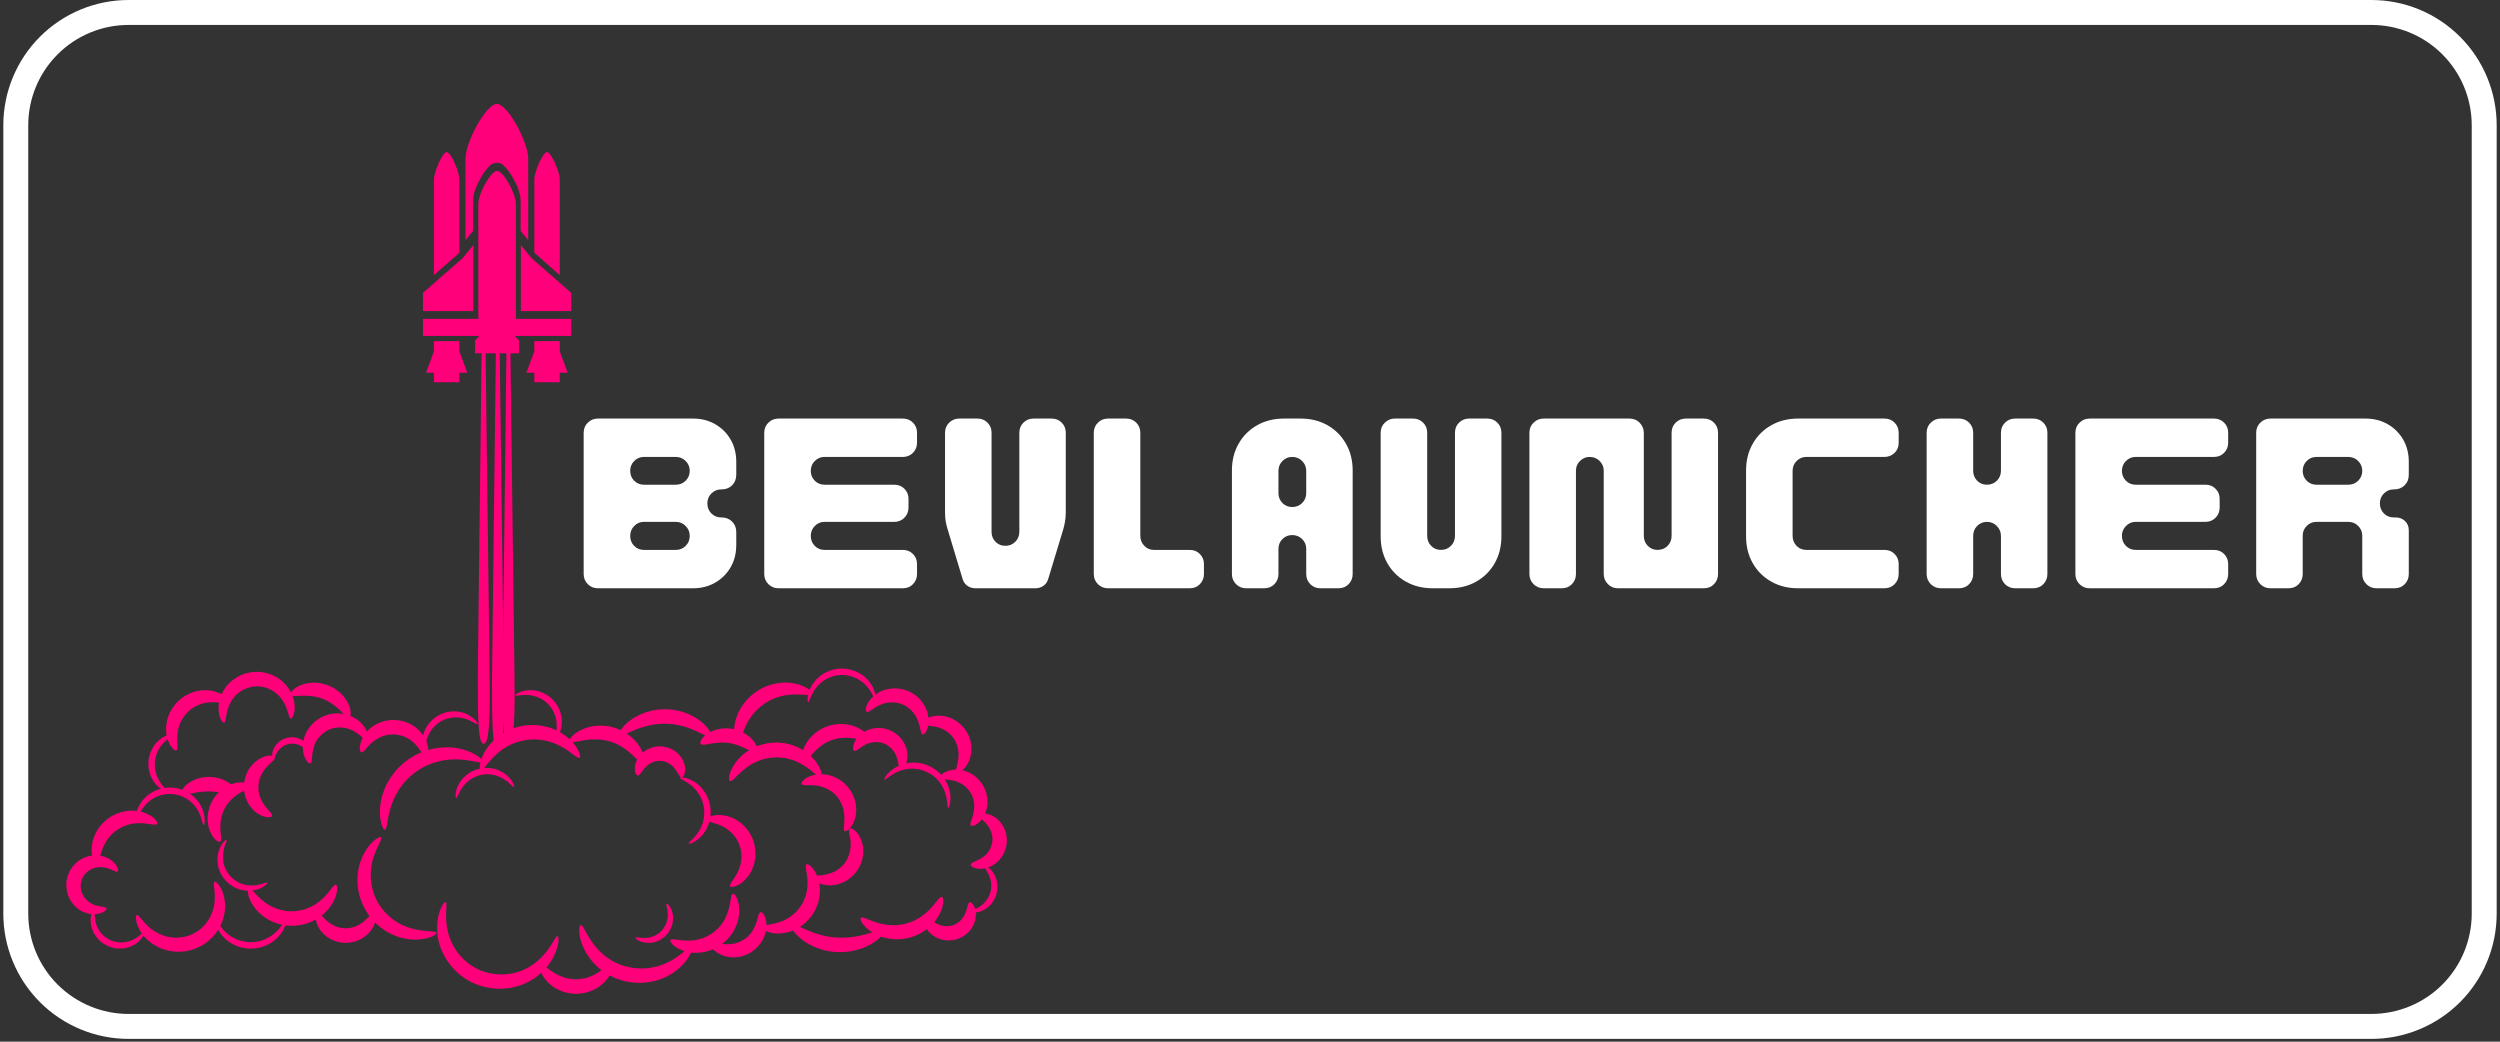 <svg xmlns="http://www.w3.org/2000/svg" xmlns:xlink="http://www.w3.org/1999/xlink" width="600" zoomAndPan="magnify" viewBox="0 0 450 187.5" height="250" preserveAspectRatio="xMidYMid meet" version="1.0"><rect x="0" y="0" width="450" height="187.5" fill="#333333" stroke="none"/><defs><g/><clipPath id="0da5f0175a"><path d="M 0.598 0 L 449.402 0 L 449.402 187 L 0.598 187 Z M 0.598 0 " clip-rule="nonzero"/></clipPath><clipPath id="5b00313434"><path d="M 23.148 0 L 426.852 0 C 432.832 0 438.566 2.375 442.797 6.605 C 447.027 10.832 449.402 16.57 449.402 22.551 L 449.402 164.449 C 449.402 170.434 447.027 176.168 442.797 180.398 C 438.566 184.625 432.832 187 426.852 187 L 23.148 187 C 17.168 187 11.434 184.625 7.203 180.398 C 2.973 176.168 0.598 170.434 0.598 164.449 L 0.598 22.551 C 0.598 16.57 2.973 10.832 7.203 6.605 C 11.434 2.375 17.168 0 23.148 0 Z M 23.148 0 " clip-rule="nonzero"/></clipPath><clipPath id="eb8205a5c8"><path d="M 97 173 L 111 173 L 111 178.773 L 97 178.773 Z M 97 173 " clip-rule="nonzero"/></clipPath><clipPath id="a62647985b"><path d="M 174 146 L 181.621 146 L 181.621 157 L 174 157 Z M 174 146 " clip-rule="nonzero"/></clipPath><clipPath id="d696475f0a"><path d="M 11.824 153 L 22 153 L 22 165 L 11.824 165 Z M 11.824 153 " clip-rule="nonzero"/></clipPath><clipPath id="6a352d96af"><path d="M 83 18.699 L 96 18.699 L 96 44 L 83 44 Z M 83 18.699 " clip-rule="nonzero"/></clipPath></defs><g clip-path="url(#0da5f0175a)"><g clip-path="url(#5b00313434)"><path stroke-linecap="butt" transform="matrix(0.748, 0, 0, 0.748, 0.598, 0)" fill="none" stroke-linejoin="miter" d="M 30.147 -0 L 569.853 -0 C 577.848 -0 585.515 3.175 591.17 8.831 C 596.826 14.481 600.001 22.153 600.001 30.148 L 600.001 219.85 C 600.001 227.851 596.826 235.517 591.17 241.173 C 585.515 246.823 577.848 249.998 569.853 249.998 L 30.147 249.998 C 22.152 249.998 14.485 246.823 8.83 241.173 C 3.174 235.517 -0.001 227.851 -0.001 219.85 L -0.001 30.148 C -0.001 22.153 3.174 14.481 8.83 8.831 C 14.485 3.175 22.152 -0 30.147 -0 Z M 30.147 -0 " stroke="#ffffff" stroke-width="12" stroke-opacity="1" stroke-miterlimit="4"/></g></g><g fill="#ffffff" fill-opacity="1"><g transform="translate(102.544, 105.889)"><g><path d="M 5.078 0 C 4.367 0 3.766 -0.242 3.266 -0.734 C 2.766 -1.234 2.516 -1.844 2.516 -2.562 L 2.516 -27.984 C 2.516 -28.723 2.766 -29.332 3.266 -29.812 C 3.766 -30.301 4.367 -30.547 5.078 -30.547 L 22.188 -30.547 C 23.688 -30.547 25.02 -30.207 26.188 -29.531 C 27.363 -28.863 28.289 -27.941 28.969 -26.766 C 29.645 -25.598 29.984 -24.266 29.984 -22.766 L 29.984 -20.438 C 29.984 -19.664 29.734 -19.031 29.234 -18.531 C 28.734 -18.039 28.102 -17.797 27.344 -17.797 L 27.266 -17.797 C 26.578 -17.797 25.988 -17.551 25.5 -17.062 C 25.02 -16.582 24.781 -15.988 24.781 -15.281 C 24.781 -14.562 25.02 -13.957 25.5 -13.469 C 25.988 -12.988 26.578 -12.75 27.266 -12.75 L 27.344 -12.75 C 28.102 -12.75 28.734 -12.5 29.234 -12 C 29.734 -11.508 29.984 -10.883 29.984 -10.125 L 29.984 -7.797 C 29.984 -6.285 29.645 -4.945 28.969 -3.781 C 28.289 -2.613 27.363 -1.691 26.188 -1.016 C 25.02 -0.336 23.688 0 22.188 0 Z M 13.359 -18.641 L 19.094 -18.641 C 19.801 -18.641 20.395 -18.879 20.875 -19.359 C 21.363 -19.848 21.609 -20.438 21.609 -21.125 C 21.609 -21.832 21.363 -22.426 20.875 -22.906 C 20.395 -23.395 19.801 -23.641 19.094 -23.641 L 13.359 -23.641 C 12.672 -23.641 12.086 -23.395 11.609 -22.906 C 11.129 -22.426 10.891 -21.832 10.891 -21.125 C 10.891 -20.438 11.129 -19.848 11.609 -19.359 C 12.086 -18.879 12.672 -18.641 13.359 -18.641 Z M 13.359 -6.906 L 19.094 -6.906 C 19.801 -6.906 20.395 -7.145 20.875 -7.625 C 21.363 -8.113 21.609 -8.719 21.609 -9.438 C 21.609 -10.125 21.363 -10.711 20.875 -11.203 C 20.395 -11.703 19.801 -11.953 19.094 -11.953 L 13.359 -11.953 C 12.672 -11.953 12.086 -11.703 11.609 -11.203 C 11.129 -10.711 10.891 -10.125 10.891 -9.438 C 10.891 -8.719 11.129 -8.113 11.609 -7.625 C 12.086 -7.145 12.672 -6.906 13.359 -6.906 Z M 13.359 -6.906 "/></g></g></g><g fill="#ffffff" fill-opacity="1"><g transform="translate(135.048, 105.889)"><g><path d="M 5.078 0 C 4.367 0 3.766 -0.242 3.266 -0.734 C 2.766 -1.234 2.516 -1.844 2.516 -2.562 L 2.516 -27.984 C 2.516 -28.723 2.766 -29.332 3.266 -29.812 C 3.766 -30.301 4.367 -30.547 5.078 -30.547 L 27.453 -30.547 C 28.191 -30.547 28.801 -30.301 29.281 -29.812 C 29.77 -29.332 30.016 -28.723 30.016 -27.984 L 30.016 -26.203 C 30.016 -25.484 29.77 -24.875 29.281 -24.375 C 28.801 -23.883 28.191 -23.641 27.453 -23.641 L 13.359 -23.641 C 12.672 -23.641 12.086 -23.395 11.609 -22.906 C 11.129 -22.426 10.891 -21.832 10.891 -21.125 C 10.891 -20.438 11.129 -19.848 11.609 -19.359 C 12.086 -18.879 12.672 -18.641 13.359 -18.641 L 25.922 -18.641 C 26.66 -18.641 27.27 -18.395 27.75 -17.906 C 28.238 -17.426 28.484 -16.816 28.484 -16.078 L 28.484 -14.547 C 28.484 -13.805 28.234 -13.188 27.734 -12.688 C 27.242 -12.195 26.641 -11.953 25.922 -11.953 L 13.359 -11.953 C 12.672 -11.953 12.086 -11.703 11.609 -11.203 C 11.129 -10.711 10.891 -10.125 10.891 -9.438 C 10.891 -8.719 11.129 -8.113 11.609 -7.625 C 12.086 -7.145 12.672 -6.906 13.359 -6.906 L 27.453 -6.906 C 28.191 -6.906 28.801 -6.66 29.281 -6.172 C 29.77 -5.691 30.016 -5.086 30.016 -4.359 L 30.016 -2.562 C 30.016 -1.844 29.77 -1.234 29.281 -0.734 C 28.801 -0.242 28.191 0 27.453 0 Z M 5.078 0 "/></g></g></g><g fill="#ffffff" fill-opacity="1"><g transform="translate(167.59, 105.889)"><g><path d="M 7.984 0 C 7.441 0 6.961 -0.145 6.547 -0.438 C 6.129 -0.727 5.844 -1.129 5.688 -1.641 L 2.984 -10.609 C 2.828 -11.117 2.707 -11.613 2.625 -12.094 C 2.551 -12.582 2.516 -13.109 2.516 -13.672 L 2.516 -27.984 C 2.516 -28.723 2.766 -29.332 3.266 -29.812 C 3.766 -30.301 4.367 -30.547 5.078 -30.547 L 8.328 -30.547 C 9.066 -30.547 9.676 -30.301 10.156 -29.812 C 10.645 -29.332 10.891 -28.723 10.891 -27.984 L 10.891 -10.156 C 10.891 -9.445 11.129 -8.848 11.609 -8.359 C 12.086 -7.879 12.672 -7.641 13.359 -7.641 C 14.078 -7.641 14.676 -7.879 15.156 -8.359 C 15.645 -8.848 15.891 -9.445 15.891 -10.156 L 15.891 -27.984 C 15.891 -28.723 16.133 -29.332 16.625 -29.812 C 17.125 -30.301 17.727 -30.547 18.438 -30.547 L 21.688 -30.547 C 22.426 -30.547 23.035 -30.301 23.516 -29.812 C 24.004 -29.332 24.25 -28.723 24.25 -27.984 L 24.25 -13.672 C 24.25 -13.109 24.207 -12.582 24.125 -12.094 C 24.051 -11.613 23.941 -11.117 23.797 -10.609 L 21.078 -1.641 C 20.922 -1.129 20.633 -0.727 20.219 -0.438 C 19.801 -0.145 19.32 0 18.781 0 Z M 7.984 0 "/></g></g></g><g fill="#ffffff" fill-opacity="1"><g transform="translate(194.365, 105.889)"><g><path d="M 5.078 0 C 4.367 0 3.766 -0.242 3.266 -0.734 C 2.766 -1.234 2.516 -1.844 2.516 -2.562 L 2.516 -27.984 C 2.516 -28.723 2.766 -29.332 3.266 -29.812 C 3.766 -30.301 4.367 -30.547 5.078 -30.547 L 8.328 -30.547 C 9.066 -30.547 9.676 -30.301 10.156 -29.812 C 10.645 -29.332 10.891 -28.723 10.891 -27.984 L 10.891 -9.438 C 10.891 -8.75 11.125 -8.156 11.594 -7.656 C 12.062 -7.156 12.648 -6.906 13.359 -6.906 L 19.781 -6.906 C 20.52 -6.906 21.129 -6.66 21.609 -6.172 C 22.098 -5.691 22.344 -5.086 22.344 -4.359 L 22.344 -2.562 C 22.344 -1.844 22.098 -1.234 21.609 -0.734 C 21.129 -0.242 20.52 0 19.781 0 Z M 5.078 0 "/></g></g></g><g fill="#ffffff" fill-opacity="1"><g transform="translate(219.23, 105.889)"><g><path d="M 5.078 0 C 4.367 0 3.766 -0.242 3.266 -0.734 C 2.766 -1.234 2.516 -1.844 2.516 -2.562 L 2.516 -21.188 C 2.516 -23 2.914 -24.609 3.719 -26.016 C 4.52 -27.43 5.629 -28.539 7.047 -29.344 C 8.461 -30.145 10.07 -30.547 11.875 -30.547 L 14.891 -30.547 C 16.703 -30.547 18.312 -30.145 19.719 -29.344 C 21.133 -28.539 22.242 -27.43 23.047 -26.016 C 23.848 -24.609 24.25 -23 24.25 -21.188 L 24.25 -2.562 C 24.25 -1.844 24.004 -1.234 23.516 -0.734 C 23.035 -0.242 22.426 0 21.688 0 L 18.438 0 C 17.727 0 17.125 -0.242 16.625 -0.734 C 16.133 -1.234 15.891 -1.844 15.891 -2.562 L 15.891 -7.109 C 15.891 -7.797 15.645 -8.379 15.156 -8.859 C 14.676 -9.336 14.078 -9.578 13.359 -9.578 C 12.672 -9.578 12.086 -9.336 11.609 -8.859 C 11.129 -8.379 10.891 -7.781 10.891 -7.062 L 10.891 -2.562 C 10.891 -1.844 10.645 -1.234 10.156 -0.734 C 9.676 -0.242 9.066 0 8.328 0 Z M 13.359 -14.625 C 14.078 -14.625 14.676 -14.863 15.156 -15.344 C 15.645 -15.832 15.891 -16.422 15.891 -17.109 L 15.891 -21.125 C 15.891 -21.832 15.645 -22.426 15.156 -22.906 C 14.676 -23.395 14.078 -23.641 13.359 -23.641 C 12.672 -23.641 12.086 -23.395 11.609 -22.906 C 11.129 -22.426 10.891 -21.832 10.891 -21.125 L 10.891 -17.109 C 10.891 -16.422 11.129 -15.832 11.609 -15.344 C 12.086 -14.863 12.672 -14.625 13.359 -14.625 Z M 13.359 -14.625 "/></g></g></g><g fill="#ffffff" fill-opacity="1"><g transform="translate(246.004, 105.889)"><g><path d="M 11.875 0 C 10.07 0 8.461 -0.398 7.047 -1.203 C 5.629 -2.004 4.52 -3.109 3.719 -4.516 C 2.914 -5.93 2.516 -7.547 2.516 -9.359 L 2.516 -27.984 C 2.516 -28.723 2.766 -29.332 3.266 -29.812 C 3.766 -30.301 4.367 -30.547 5.078 -30.547 L 8.328 -30.547 C 9.066 -30.547 9.676 -30.301 10.156 -29.812 C 10.645 -29.332 10.891 -28.723 10.891 -27.984 L 10.891 -9.438 C 10.891 -8.719 11.129 -8.113 11.609 -7.625 C 12.086 -7.145 12.672 -6.906 13.359 -6.906 C 14.078 -6.906 14.676 -7.145 15.156 -7.625 C 15.645 -8.113 15.891 -8.719 15.891 -9.438 L 15.891 -27.984 C 15.891 -28.723 16.133 -29.332 16.625 -29.812 C 17.125 -30.301 17.727 -30.547 18.438 -30.547 L 21.688 -30.547 C 22.426 -30.547 23.035 -30.301 23.516 -29.812 C 24.004 -29.332 24.25 -28.723 24.25 -27.984 L 24.25 -9.359 C 24.25 -7.547 23.848 -5.93 23.047 -4.516 C 22.242 -3.109 21.133 -2.004 19.719 -1.203 C 18.312 -0.398 16.703 0 14.891 0 Z M 11.875 0 "/></g></g></g><g fill="#ffffff" fill-opacity="1"><g transform="translate(272.779, 105.889)"><g><path d="M 5.078 0 C 4.367 0 3.766 -0.242 3.266 -0.734 C 2.766 -1.234 2.516 -1.844 2.516 -2.562 L 2.516 -27.984 C 2.516 -28.723 2.766 -29.332 3.266 -29.812 C 3.766 -30.301 4.367 -30.547 5.078 -30.547 L 20.547 -30.547 C 21.285 -30.547 21.895 -30.289 22.375 -29.781 C 22.863 -29.27 23.109 -28.66 23.109 -27.953 L 23.109 -9.438 C 23.109 -8.719 23.348 -8.113 23.828 -7.625 C 24.305 -7.145 24.891 -6.906 25.578 -6.906 C 26.297 -6.906 26.895 -7.145 27.375 -7.625 C 27.863 -8.113 28.109 -8.719 28.109 -9.438 L 28.109 -27.984 C 28.109 -28.723 28.352 -29.332 28.844 -29.812 C 29.344 -30.301 29.953 -30.547 30.672 -30.547 L 33.906 -30.547 C 34.645 -30.547 35.254 -30.301 35.734 -29.812 C 36.223 -29.332 36.469 -28.723 36.469 -27.984 L 36.469 -2.562 C 36.469 -1.844 36.223 -1.234 35.734 -0.734 C 35.254 -0.242 34.645 0 33.906 0 L 18.438 0 C 17.727 0 17.125 -0.254 16.625 -0.766 C 16.133 -1.273 15.891 -1.883 15.891 -2.594 L 15.891 -21.156 C 15.891 -21.844 15.645 -22.426 15.156 -22.906 C 14.676 -23.395 14.078 -23.641 13.359 -23.641 C 12.672 -23.641 12.086 -23.395 11.609 -22.906 C 11.129 -22.426 10.891 -21.844 10.891 -21.156 L 10.891 -2.562 C 10.891 -1.844 10.645 -1.234 10.156 -0.734 C 9.676 -0.242 9.066 0 8.328 0 Z M 5.078 0 "/></g></g></g><g fill="#ffffff" fill-opacity="1"><g transform="translate(311.776, 105.889)"><g><path d="M 11.875 0 C 10.07 0 8.461 -0.398 7.047 -1.203 C 5.629 -2.004 4.52 -3.109 3.719 -4.516 C 2.914 -5.93 2.516 -7.547 2.516 -9.359 L 2.516 -21.188 C 2.516 -23 2.914 -24.609 3.719 -26.016 C 4.52 -27.43 5.629 -28.539 7.047 -29.344 C 8.461 -30.145 10.07 -30.547 11.875 -30.547 L 27.422 -30.547 C 28.16 -30.547 28.77 -30.301 29.25 -29.812 C 29.738 -29.332 29.984 -28.723 29.984 -27.984 L 29.984 -26.156 C 29.984 -25.445 29.734 -24.848 29.234 -24.359 C 28.734 -23.879 28.129 -23.641 27.422 -23.641 L 13.359 -23.641 C 12.672 -23.641 12.086 -23.395 11.609 -22.906 C 11.129 -22.426 10.891 -21.832 10.891 -21.125 L 10.891 -9.438 C 10.891 -8.719 11.129 -8.113 11.609 -7.625 C 12.086 -7.145 12.672 -6.906 13.359 -6.906 L 27.422 -6.906 C 28.16 -6.906 28.77 -6.66 29.25 -6.172 C 29.738 -5.691 29.984 -5.086 29.984 -4.359 L 29.984 -2.562 C 29.984 -1.844 29.738 -1.234 29.25 -0.734 C 28.77 -0.242 28.16 0 27.422 0 Z M 11.875 0 "/></g></g></g><g fill="#ffffff" fill-opacity="1"><g transform="translate(344.28, 105.889)"><g><path d="M 5.078 0 C 4.367 0 3.766 -0.242 3.266 -0.734 C 2.766 -1.234 2.516 -1.844 2.516 -2.562 L 2.516 -27.984 C 2.516 -28.723 2.766 -29.332 3.266 -29.812 C 3.766 -30.301 4.367 -30.547 5.078 -30.547 L 8.328 -30.547 C 9.066 -30.547 9.676 -30.301 10.156 -29.812 C 10.645 -29.332 10.891 -28.723 10.891 -27.984 L 10.891 -21.156 C 10.891 -20.445 11.129 -19.848 11.609 -19.359 C 12.086 -18.879 12.672 -18.641 13.359 -18.641 C 14.078 -18.641 14.676 -18.879 15.156 -19.359 C 15.645 -19.848 15.891 -20.445 15.891 -21.156 L 15.891 -27.984 C 15.891 -28.723 16.133 -29.332 16.625 -29.812 C 17.125 -30.301 17.727 -30.547 18.438 -30.547 L 21.688 -30.547 C 22.426 -30.547 23.035 -30.301 23.516 -29.812 C 24.004 -29.332 24.25 -28.723 24.25 -27.984 L 24.25 -2.562 C 24.25 -1.844 24.004 -1.234 23.516 -0.734 C 23.035 -0.242 22.426 0 21.688 0 L 18.438 0 C 17.727 0 17.125 -0.242 16.625 -0.734 C 16.133 -1.234 15.891 -1.844 15.891 -2.562 L 15.891 -9.391 C 15.891 -10.109 15.645 -10.711 15.156 -11.203 C 14.676 -11.703 14.078 -11.953 13.359 -11.953 C 12.672 -11.953 12.086 -11.707 11.609 -11.219 C 11.129 -10.738 10.891 -10.145 10.891 -9.438 L 10.891 -2.562 C 10.891 -1.844 10.645 -1.234 10.156 -0.734 C 9.676 -0.242 9.066 0 8.328 0 Z M 5.078 0 "/></g></g></g><g fill="#ffffff" fill-opacity="1"><g transform="translate(371.055, 105.889)"><g><path d="M 5.078 0 C 4.367 0 3.766 -0.242 3.266 -0.734 C 2.766 -1.234 2.516 -1.844 2.516 -2.562 L 2.516 -27.984 C 2.516 -28.723 2.766 -29.332 3.266 -29.812 C 3.766 -30.301 4.367 -30.547 5.078 -30.547 L 27.453 -30.547 C 28.191 -30.547 28.801 -30.301 29.281 -29.812 C 29.77 -29.332 30.016 -28.723 30.016 -27.984 L 30.016 -26.203 C 30.016 -25.484 29.77 -24.875 29.281 -24.375 C 28.801 -23.883 28.191 -23.641 27.453 -23.641 L 13.359 -23.641 C 12.672 -23.641 12.086 -23.395 11.609 -22.906 C 11.129 -22.426 10.891 -21.832 10.891 -21.125 C 10.891 -20.438 11.129 -19.848 11.609 -19.359 C 12.086 -18.879 12.672 -18.641 13.359 -18.641 L 25.922 -18.641 C 26.66 -18.641 27.27 -18.395 27.75 -17.906 C 28.238 -17.426 28.484 -16.816 28.484 -16.078 L 28.484 -14.547 C 28.484 -13.805 28.234 -13.188 27.734 -12.688 C 27.242 -12.195 26.641 -11.953 25.922 -11.953 L 13.359 -11.953 C 12.672 -11.953 12.086 -11.703 11.609 -11.203 C 11.129 -10.711 10.891 -10.125 10.891 -9.438 C 10.891 -8.719 11.129 -8.113 11.609 -7.625 C 12.086 -7.145 12.672 -6.906 13.359 -6.906 L 27.453 -6.906 C 28.191 -6.906 28.801 -6.66 29.281 -6.172 C 29.77 -5.691 30.016 -5.086 30.016 -4.359 L 30.016 -2.562 C 30.016 -1.844 29.77 -1.234 29.281 -0.734 C 28.801 -0.242 28.191 0 27.453 0 Z M 5.078 0 "/></g></g></g><g fill="#ffffff" fill-opacity="1"><g transform="translate(403.597, 105.889)"><g><path d="M 5.078 0 C 4.367 0 3.766 -0.242 3.266 -0.734 C 2.766 -1.234 2.516 -1.844 2.516 -2.562 L 2.516 -27.984 C 2.516 -28.723 2.766 -29.332 3.266 -29.812 C 3.766 -30.301 4.367 -30.547 5.078 -30.547 L 22.188 -30.547 C 23.688 -30.547 25.02 -30.207 26.188 -29.531 C 27.363 -28.863 28.289 -27.941 28.969 -26.766 C 29.645 -25.598 29.984 -24.266 29.984 -22.766 L 29.984 -20.438 C 29.984 -19.664 29.734 -19.031 29.234 -18.531 C 28.734 -18.039 28.102 -17.797 27.344 -17.797 L 27.266 -17.797 C 26.578 -17.797 25.988 -17.551 25.5 -17.062 C 25.02 -16.582 24.781 -15.988 24.781 -15.281 C 24.781 -14.562 25.02 -13.957 25.5 -13.469 C 25.988 -12.988 26.578 -12.75 27.266 -12.75 L 27.609 -12.75 C 28.297 -12.75 28.863 -12.531 29.312 -12.094 C 29.758 -11.664 29.984 -11.109 29.984 -10.422 L 29.984 -2.562 C 29.984 -1.844 29.738 -1.234 29.25 -0.734 C 28.77 -0.242 28.16 0 27.422 0 L 24.172 0 C 23.461 0 22.859 -0.242 22.359 -0.734 C 21.859 -1.234 21.609 -1.844 21.609 -2.562 L 21.609 -9.469 C 21.609 -10.156 21.363 -10.738 20.875 -11.219 C 20.395 -11.707 19.801 -11.953 19.094 -11.953 L 13.359 -11.953 C 12.672 -11.953 12.086 -11.707 11.609 -11.219 C 11.129 -10.738 10.891 -10.156 10.891 -9.469 L 10.891 -2.562 C 10.891 -1.844 10.645 -1.234 10.156 -0.734 C 9.676 -0.242 9.066 0 8.328 0 Z M 13.359 -18.641 L 19.094 -18.641 C 19.801 -18.641 20.395 -18.879 20.875 -19.359 C 21.363 -19.848 21.609 -20.438 21.609 -21.125 C 21.609 -21.832 21.363 -22.426 20.875 -22.906 C 20.395 -23.395 19.801 -23.641 19.094 -23.641 L 13.359 -23.641 C 12.672 -23.641 12.086 -23.395 11.609 -22.906 C 11.129 -22.426 10.891 -21.832 10.891 -21.125 C 10.891 -20.438 11.129 -19.848 11.609 -19.359 C 12.086 -18.879 12.672 -18.641 13.359 -18.641 Z M 13.359 -18.641 "/></g></g></g><path fill="#ff007a" d="M 104.328 136.41 C 104.238 136.469 104.086 136.426 103.879 136.305 C 103.668 136.184 103.402 135.984 103.066 135.73 C 102.73 135.477 102.328 135.176 101.848 134.867 C 101.367 134.555 100.809 134.238 100.184 133.961 C 99.57 133.695 98.891 133.465 98.164 133.312 C 97.438 133.156 96.668 133.078 95.895 133.094 C 94.98 133.113 94.055 133.273 93.184 133.547 C 92.316 133.82 91.504 134.207 90.801 134.656 C 90.113 135.09 89.523 135.59 89.027 136.074 C 88.531 136.559 88.129 137.031 87.805 137.43 C 87.48 137.832 87.227 138.16 87.027 138.375 C 86.824 138.586 86.668 138.688 86.551 138.652 C 86.438 138.613 86.363 138.438 86.359 138.125 C 86.352 137.809 86.41 137.355 86.59 136.793 C 86.77 136.234 87.066 135.566 87.527 134.863 C 87.988 134.164 88.617 133.43 89.418 132.773 C 90.246 132.098 91.246 131.516 92.355 131.113 C 93.465 130.711 94.676 130.496 95.875 130.496 C 96.887 130.5 97.879 130.656 98.789 130.934 C 99.699 131.211 100.523 131.602 101.227 132.051 C 101.949 132.516 102.539 133.031 102.996 133.535 C 103.457 134.035 103.789 134.52 104.012 134.938 C 104.238 135.352 104.359 135.699 104.406 135.949 C 104.449 136.199 104.418 136.355 104.328 136.41 Z M 104.328 136.41 " fill-opacity="1" fill-rule="nonzero"/><path fill="#ff007a" d="M 86.832 137.117 C 86.77 137.223 86.574 137.242 86.246 137.203 C 85.918 137.168 85.457 137.07 84.871 136.969 C 84.289 136.867 83.582 136.758 82.777 136.711 C 81.973 136.664 81.066 136.68 80.121 136.816 C 79.16 136.957 78.148 137.227 77.164 137.641 C 76.184 138.055 75.23 138.613 74.387 139.289 C 73.621 139.895 72.941 140.602 72.371 141.348 C 71.797 142.094 71.336 142.879 70.977 143.645 C 70.613 144.422 70.359 145.188 70.176 145.879 C 69.988 146.566 69.871 147.188 69.785 147.703 C 69.695 148.215 69.633 148.625 69.559 148.906 C 69.484 149.188 69.398 149.344 69.293 149.363 C 69.184 149.379 69.051 149.254 68.91 148.984 C 68.77 148.711 68.625 148.289 68.52 147.719 C 68.418 147.152 68.355 146.438 68.398 145.609 C 68.445 144.781 68.598 143.84 68.914 142.848 C 69.23 141.875 69.703 140.867 70.348 139.906 C 70.988 138.945 71.801 138.035 72.746 137.262 C 73.793 136.406 74.996 135.727 76.23 135.266 C 77.469 134.809 78.734 134.566 79.922 134.52 C 81.086 134.473 82.16 134.609 83.074 134.84 C 83.992 135.066 84.746 135.383 85.328 135.699 C 85.91 136.016 86.312 136.332 86.559 136.578 C 86.805 136.828 86.887 137.016 86.832 137.117 Z M 86.832 137.117 " fill-opacity="1" fill-rule="nonzero"/><path fill="#ff007a" d="M 68.598 150.719 C 68.676 150.797 68.645 150.977 68.535 151.25 C 68.43 151.527 68.234 151.898 68.008 152.375 C 67.785 152.852 67.523 153.434 67.297 154.121 C 67.07 154.805 66.875 155.59 66.785 156.449 C 66.695 157.293 66.707 158.207 66.859 159.141 C 67.008 160.07 67.293 161.012 67.723 161.887 C 68.188 162.855 68.836 163.746 69.586 164.504 C 70.336 165.258 71.184 165.871 72.039 166.316 C 72.883 166.762 73.738 167.055 74.523 167.242 C 75.312 167.43 76.023 167.52 76.617 167.57 C 77.211 167.625 77.684 167.641 78.016 167.684 C 78.348 167.723 78.539 167.789 78.57 167.902 C 78.602 168.016 78.473 168.176 78.172 168.363 C 77.867 168.547 77.387 168.754 76.727 168.91 C 76.07 169.066 75.234 169.168 74.27 169.117 C 73.301 169.066 72.207 168.863 71.09 168.418 C 69.953 167.965 68.816 167.266 67.82 166.344 C 66.82 165.422 65.969 164.277 65.371 163.012 C 64.828 161.867 64.504 160.641 64.391 159.449 C 64.273 158.254 64.367 157.098 64.605 156.066 C 64.848 155.02 65.234 154.109 65.664 153.367 C 66.094 152.625 66.562 152.055 66.984 151.633 C 67.406 151.215 67.777 150.949 68.059 150.805 C 68.336 150.664 68.52 150.641 68.598 150.719 Z M 68.598 150.719 " fill-opacity="1" fill-rule="nonzero"/><path fill="#ff007a" d="M 80.23 162.363 C 80.328 162.402 80.359 162.598 80.355 162.941 C 80.355 163.285 80.309 163.773 80.297 164.398 C 80.281 165.02 80.297 165.781 80.414 166.633 C 80.535 167.488 80.762 168.434 81.176 169.387 C 81.57 170.309 82.141 171.242 82.887 172.086 C 83.633 172.93 84.551 173.688 85.586 174.242 C 86.824 174.914 88.258 175.301 89.676 175.383 C 90.422 175.426 91.164 175.383 91.875 175.27 C 92.586 175.152 93.27 174.965 93.898 174.711 C 94.645 174.418 95.324 174.031 95.93 173.609 C 96.535 173.184 97.062 172.719 97.512 172.258 C 98.008 171.746 98.414 171.238 98.746 170.773 C 99.078 170.309 99.336 169.891 99.543 169.543 C 99.754 169.195 99.914 168.922 100.047 168.746 C 100.18 168.566 100.281 168.477 100.363 168.496 C 100.445 168.516 100.504 168.641 100.531 168.871 C 100.555 169.102 100.543 169.441 100.465 169.879 C 100.391 170.316 100.246 170.852 100 171.453 C 99.754 172.055 99.402 172.727 98.918 173.41 C 98.477 174.035 97.922 174.672 97.246 175.266 C 96.57 175.859 95.773 176.41 94.859 176.855 C 94.082 177.234 93.234 177.527 92.34 177.719 C 91.445 177.906 90.512 177.992 89.566 177.961 C 88.664 177.93 87.754 177.797 86.867 177.551 C 85.984 177.309 85.129 176.957 84.328 176.508 C 83.008 175.758 81.879 174.754 81.008 173.641 C 80.133 172.527 79.52 171.309 79.148 170.121 C 78.77 168.898 78.648 167.73 78.68 166.719 C 78.707 165.707 78.883 164.852 79.098 164.188 C 79.309 163.52 79.555 163.043 79.762 162.746 C 79.965 162.449 80.129 162.328 80.23 162.363 Z M 80.23 162.363 " fill-opacity="1" fill-rule="nonzero"/><path fill="#ff007a" d="M 86.504 138.324 C 86.41 138.34 86.316 138.359 86.227 138.383 C 85.566 138.539 84.965 138.812 84.445 139.148 C 83.926 139.484 83.492 139.883 83.152 140.297 C 82.805 140.723 82.551 141.16 82.379 141.562 C 82.203 141.965 82.105 142.336 82.055 142.645 C 82.008 142.949 82 143.195 82.02 143.363 C 82.039 143.531 82.082 143.621 82.133 143.629 C 82.184 143.637 82.242 143.559 82.316 143.418 C 82.391 143.273 82.48 143.066 82.605 142.812 C 82.727 142.559 82.883 142.258 83.09 141.938 C 83.297 141.621 83.559 141.281 83.883 140.957 C 84.203 140.645 84.582 140.344 85.023 140.09 C 85.461 139.836 85.961 139.629 86.492 139.504 C 86.566 139.488 86.641 139.473 86.715 139.457 C 87.25 139.355 87.785 139.344 88.289 139.395 C 88.789 139.449 89.262 139.566 89.684 139.727 C 90.141 139.902 90.539 140.125 90.875 140.355 C 91.215 140.582 91.492 140.816 91.715 141.02 C 91.941 141.227 92.109 141.398 92.242 141.512 C 92.371 141.625 92.461 141.68 92.508 141.656 C 92.555 141.629 92.562 141.523 92.508 141.348 C 92.457 141.172 92.352 140.93 92.176 140.641 C 91.996 140.355 91.742 140.031 91.398 139.707 C 91.055 139.383 90.621 139.062 90.09 138.801 C 89.602 138.562 89.039 138.379 88.43 138.285 C 87.82 138.195 87.16 138.199 86.5 138.324 Z M 86.504 138.324 " fill-opacity="1" fill-rule="nonzero"/><g clip-path="url(#eb8205a5c8)"><path fill="#ff007a" d="M 97.367 173.676 C 97.48 173.617 97.641 173.66 97.848 173.785 C 98.059 173.906 98.312 174.105 98.625 174.344 C 98.941 174.578 99.312 174.855 99.754 175.121 C 100.191 175.391 100.691 175.648 101.242 175.844 C 101.82 176.051 102.465 176.195 103.129 176.242 C 103.789 176.293 104.465 176.254 105.098 176.121 C 105.797 175.98 106.453 175.719 107.031 175.414 C 107.609 175.109 108.105 174.762 108.512 174.449 C 108.918 174.137 109.242 173.859 109.496 173.684 C 109.754 173.504 109.949 173.426 110.082 173.488 C 110.219 173.551 110.293 173.758 110.262 174.102 C 110.23 174.449 110.09 174.938 109.777 175.496 C 109.469 176.055 108.98 176.684 108.297 177.246 C 107.953 177.527 107.566 177.793 107.133 178.023 C 106.703 178.254 106.23 178.453 105.727 178.598 C 104.816 178.855 103.828 178.938 102.879 178.832 C 101.93 178.727 101.02 178.438 100.242 178.023 C 99.508 177.633 98.91 177.141 98.453 176.645 C 97.996 176.148 97.684 175.645 97.484 175.211 C 97.289 174.777 97.203 174.414 97.195 174.152 C 97.191 173.891 97.25 173.73 97.367 173.676 Z M 97.367 173.676 " fill-opacity="1" fill-rule="nonzero"/></g><path fill="#ff007a" d="M 104.547 166.496 C 104.684 166.473 104.852 166.68 105.078 167.07 C 105.301 167.461 105.586 168.039 106.004 168.719 C 106.418 169.402 106.969 170.191 107.695 170.961 C 108.422 171.73 109.324 172.48 110.371 173.051 C 110.973 173.383 111.629 173.656 112.312 173.863 C 113 174.07 113.711 174.211 114.426 174.281 C 115.145 174.348 115.859 174.344 116.551 174.277 C 117.242 174.207 117.906 174.074 118.527 173.883 C 119.465 173.602 120.305 173.203 121.023 172.781 C 121.742 172.359 122.336 171.914 122.816 171.531 C 123.297 171.148 123.664 170.824 123.941 170.617 C 124.219 170.41 124.406 170.324 124.512 170.387 C 124.613 170.449 124.633 170.66 124.535 171.016 C 124.438 171.371 124.223 171.867 123.844 172.449 C 123.461 173.031 122.91 173.699 122.16 174.344 C 121.41 174.992 120.457 175.617 119.324 176.086 C 118.57 176.395 117.746 176.633 116.879 176.77 C 116.012 176.906 115.109 176.945 114.203 176.875 C 113.297 176.805 112.395 176.625 111.527 176.344 C 110.664 176.059 109.844 175.676 109.098 175.211 C 108.449 174.805 107.863 174.34 107.352 173.848 C 106.836 173.355 106.395 172.836 106.023 172.312 C 105.277 171.27 104.816 170.223 104.562 169.34 C 104.434 168.898 104.352 168.496 104.309 168.145 C 104.266 167.797 104.254 167.496 104.266 167.254 C 104.289 166.77 104.402 166.516 104.539 166.496 Z M 104.547 166.496 " fill-opacity="1" fill-rule="nonzero"/><path fill="#ff007a" d="M 120.691 169.211 C 120.762 169.102 120.945 169.066 121.227 169.082 C 121.508 169.094 121.891 169.156 122.359 169.215 C 122.828 169.27 123.387 169.32 124.008 169.309 C 124.625 169.297 125.301 169.219 125.977 169.031 C 126.707 168.828 127.449 168.488 128.121 168.035 C 128.793 167.578 129.391 167.012 129.859 166.391 C 130.32 165.785 130.66 165.113 130.902 164.469 C 131.145 163.824 131.289 163.211 131.391 162.688 C 131.488 162.168 131.543 161.734 131.613 161.426 C 131.684 161.117 131.773 160.93 131.91 160.895 C 132.043 160.855 132.227 160.969 132.422 161.258 C 132.617 161.547 132.828 162.012 132.957 162.648 C 133.086 163.285 133.129 164.09 132.984 164.988 C 132.84 165.887 132.508 166.871 131.93 167.797 C 131.637 168.266 131.285 168.711 130.887 169.117 C 130.488 169.523 130.043 169.891 129.562 170.207 C 129.086 170.52 128.578 170.781 128.055 170.984 C 127.531 171.188 126.996 171.332 126.469 171.414 C 125.492 171.566 124.566 171.516 123.777 171.348 C 122.992 171.176 122.34 170.895 121.848 170.602 C 121.359 170.305 121.031 170 120.848 169.754 C 120.664 169.508 120.621 169.32 120.691 169.211 Z M 120.691 169.211 " fill-opacity="1" fill-rule="nonzero"/><path fill="#ff007a" d="M 119.977 168.266 C 120.082 168.152 120.184 168.031 120.273 167.906 C 120.598 167.473 120.824 166.996 120.969 166.523 C 121.109 166.055 121.164 165.586 121.156 165.16 C 121.141 164.723 121.066 164.328 120.957 163.996 C 120.848 163.668 120.711 163.395 120.578 163.191 C 120.445 162.984 120.312 162.84 120.207 162.754 C 120.102 162.668 120.027 162.645 119.98 162.672 C 119.938 162.699 119.934 162.781 119.953 162.906 C 119.969 163.031 120.012 163.199 120.059 163.414 C 120.105 163.625 120.152 163.879 120.18 164.168 C 120.211 164.457 120.219 164.781 120.18 165.125 C 120.145 165.461 120.066 165.82 119.93 166.176 C 119.793 166.535 119.605 166.891 119.355 167.215 C 119.285 167.309 119.207 167.398 119.129 167.484 C 118.855 167.785 118.539 168.031 118.215 168.23 C 117.891 168.426 117.551 168.566 117.227 168.664 C 116.848 168.773 116.48 168.82 116.148 168.832 C 115.816 168.844 115.52 168.824 115.27 168.797 C 115.023 168.77 114.82 168.738 114.676 168.727 C 114.531 168.715 114.438 168.727 114.414 168.777 C 114.387 168.824 114.43 168.91 114.543 169.02 C 114.656 169.125 114.84 169.258 115.098 169.379 C 115.359 169.5 115.691 169.613 116.09 169.676 C 116.488 169.738 116.953 169.75 117.449 169.66 C 117.879 169.586 118.332 169.438 118.766 169.207 C 119.199 168.973 119.617 168.66 119.98 168.266 Z M 119.977 168.266 " fill-opacity="1" fill-rule="nonzero"/><path fill="#ff007a" d="M 131.402 159.504 C 131.348 159.406 131.387 159.262 131.488 159.07 C 131.59 158.879 131.762 158.641 131.965 158.348 C 132.168 158.051 132.406 157.695 132.633 157.281 C 132.859 156.863 133.074 156.383 133.223 155.852 C 133.371 155.328 133.457 154.746 133.457 154.145 C 133.457 153.543 133.371 152.926 133.184 152.348 C 132.996 151.742 132.691 151.164 132.32 150.656 C 131.949 150.145 131.512 149.707 131.051 149.363 C 130.598 149.016 130.113 148.754 129.66 148.559 C 129.203 148.359 128.781 148.219 128.418 148.113 C 128.059 148.004 127.762 147.922 127.555 147.836 C 127.344 147.746 127.219 147.656 127.199 147.539 C 127.18 147.426 127.266 147.293 127.473 147.156 C 127.676 147.02 128.004 146.879 128.453 146.789 C 128.898 146.703 129.469 146.664 130.121 146.75 C 130.77 146.832 131.504 147.035 132.238 147.418 C 132.977 147.801 133.699 148.363 134.301 149.07 C 134.906 149.781 135.387 150.637 135.676 151.566 C 135.949 152.461 136.039 153.395 135.965 154.273 C 135.887 155.156 135.645 155.98 135.301 156.688 C 134.953 157.398 134.512 157.973 134.066 158.41 C 133.621 158.848 133.172 159.148 132.785 159.34 C 132.398 159.531 132.07 159.621 131.836 159.637 C 131.602 159.656 131.457 159.602 131.402 159.504 Z M 131.402 159.504 " fill-opacity="1" fill-rule="nonzero"/><path fill="#ff007a" d="M 127.863 145.293 C 127.828 145.039 127.781 144.785 127.719 144.543 C 127.543 143.859 127.266 143.23 126.922 142.688 C 126.582 142.145 126.184 141.688 125.77 141.316 C 125.34 140.934 124.902 140.648 124.492 140.441 C 124.086 140.234 123.711 140.105 123.395 140.027 C 123.078 139.949 122.828 139.922 122.652 139.926 C 122.477 139.926 122.379 139.957 122.371 140.008 C 122.355 140.055 122.434 140.121 122.578 140.207 C 122.719 140.293 122.934 140.402 123.191 140.547 C 123.449 140.695 123.758 140.879 124.086 141.117 C 124.414 141.355 124.762 141.648 125.09 142.008 C 125.414 142.359 125.723 142.773 125.984 143.246 C 126.25 143.719 126.465 144.25 126.602 144.82 C 126.648 145.023 126.691 145.23 126.719 145.441 C 126.793 146.016 126.785 146.582 126.719 147.113 C 126.645 147.648 126.508 148.148 126.328 148.598 C 126.117 149.133 125.844 149.598 125.566 149.988 C 125.289 150.379 125.004 150.699 124.754 150.953 C 124.504 151.207 124.293 151.402 124.152 151.543 C 124.012 151.688 123.941 151.785 123.969 151.836 C 123.992 151.883 124.113 151.883 124.316 151.824 C 124.52 151.762 124.801 151.641 125.133 151.434 C 125.465 151.227 125.844 150.93 126.223 150.531 C 126.598 150.133 126.969 149.629 127.27 149.02 C 127.52 148.504 127.715 147.918 127.828 147.289 C 127.938 146.656 127.957 145.977 127.867 145.293 Z M 127.863 145.293 " fill-opacity="1" fill-rule="nonzero"/><path fill="#ff007a" d="M 122.664 139.926 C 122.547 139.914 122.438 139.824 122.324 139.68 C 122.215 139.531 122.098 139.332 121.961 139.098 C 121.82 138.863 121.652 138.598 121.445 138.336 C 121.234 138.07 120.984 137.809 120.691 137.602 C 120.395 137.383 120.039 137.207 119.652 137.09 C 119.266 136.977 118.855 136.926 118.473 136.961 C 118.141 136.984 117.801 137.07 117.484 137.199 C 117.172 137.324 116.883 137.496 116.641 137.684 C 116.387 137.879 116.168 138.105 115.98 138.324 C 115.797 138.547 115.641 138.766 115.508 138.953 C 115.375 139.145 115.258 139.305 115.148 139.418 C 115.039 139.531 114.934 139.598 114.824 139.598 C 114.715 139.602 114.605 139.535 114.508 139.391 C 114.41 139.246 114.324 139.02 114.285 138.715 C 114.25 138.414 114.258 138.031 114.363 137.602 C 114.469 137.172 114.672 136.691 115.008 136.227 C 115.336 135.773 115.781 135.348 116.328 135.02 C 116.871 134.691 117.512 134.457 118.199 134.375 C 118.996 134.281 119.809 134.395 120.523 134.68 C 121.242 134.965 121.863 135.414 122.324 135.945 C 122.77 136.461 123.047 137.027 123.191 137.539 C 123.336 138.055 123.355 138.52 123.309 138.891 C 123.262 139.258 123.152 139.527 123.031 139.695 C 122.914 139.867 122.785 139.938 122.664 139.926 Z M 122.664 139.926 " fill-opacity="1" fill-rule="nonzero"/><path fill="#ff007a" d="M 115.812 137.52 C 115.652 137.578 115.434 137.445 115.141 137.18 C 114.848 136.91 114.48 136.508 114.008 136.055 C 113.535 135.602 112.953 135.098 112.266 134.645 C 111.582 134.191 110.801 133.789 109.977 133.523 C 109.406 133.34 108.809 133.215 108.219 133.145 C 107.629 133.078 107.043 133.066 106.496 133.094 C 105.953 133.121 105.445 133.188 104.988 133.266 C 104.535 133.344 104.133 133.43 103.793 133.5 C 103.457 133.57 103.18 133.621 102.969 133.629 C 102.758 133.637 102.613 133.598 102.547 133.504 C 102.477 133.41 102.484 133.262 102.582 133.059 C 102.68 132.859 102.871 132.609 103.164 132.336 C 103.457 132.062 103.855 131.773 104.355 131.508 C 104.859 131.242 105.461 131 106.145 130.84 C 106.832 130.676 107.598 130.59 108.391 130.617 C 109.184 130.645 110.008 130.785 110.793 131.047 C 111.359 131.238 111.898 131.488 112.398 131.781 C 112.895 132.074 113.348 132.406 113.746 132.766 C 114.145 133.125 114.492 133.504 114.781 133.883 C 115.07 134.262 115.305 134.637 115.484 134.996 C 115.664 135.352 115.797 135.688 115.883 135.988 C 115.973 136.289 116.016 136.555 116.031 136.773 C 116.062 137.211 115.965 137.461 115.809 137.52 Z M 115.812 137.52 " fill-opacity="1" fill-rule="nonzero"/><path fill="#ff007a" d="M 136.23 135.484 C 136.078 135.586 135.832 135.539 135.512 135.402 C 135.191 135.266 134.793 135.039 134.316 134.797 C 133.836 134.555 133.277 134.297 132.672 134.094 C 132.062 133.891 131.41 133.742 130.77 133.688 C 130.219 133.637 129.66 133.648 129.145 133.695 C 128.625 133.742 128.145 133.824 127.73 133.898 C 127.316 133.973 126.969 134.039 126.695 134.051 C 126.422 134.066 126.227 134.023 126.129 133.898 C 126.031 133.777 126.031 133.57 126.16 133.297 C 126.289 133.023 126.551 132.688 126.961 132.348 C 127.371 132.012 127.934 131.68 128.613 131.445 C 129.293 131.211 130.09 131.074 130.914 131.102 C 131.395 131.117 131.879 131.191 132.344 131.309 C 132.809 131.43 133.25 131.598 133.656 131.805 C 134.062 132.008 134.434 132.246 134.754 132.504 C 135.078 132.758 135.352 133.031 135.574 133.301 C 135.801 133.57 135.973 133.836 136.102 134.082 C 136.23 134.324 136.312 134.551 136.355 134.742 C 136.398 134.938 136.406 135.098 136.387 135.223 C 136.363 135.344 136.309 135.434 136.234 135.484 Z M 136.23 135.484 " fill-opacity="1" fill-rule="nonzero"/><path fill="#ff007a" d="M 136.875 164.188 C 136.992 164.156 137.141 164.215 137.301 164.383 C 137.461 164.555 137.629 164.84 137.762 165.238 C 137.891 165.637 137.98 166.156 137.961 166.754 C 137.941 167.355 137.809 168.035 137.512 168.723 C 137.195 169.441 136.711 170.141 136.078 170.719 C 135.449 171.297 134.68 171.754 133.859 172.023 C 133.23 172.227 132.586 172.32 131.977 172.316 C 131.367 172.309 130.793 172.207 130.289 172.047 C 129.766 171.875 129.324 171.641 128.969 171.391 C 128.617 171.145 128.355 170.883 128.172 170.645 C 127.992 170.406 127.887 170.195 127.848 170.027 C 127.805 169.859 127.828 169.738 127.902 169.66 C 127.973 169.586 128.09 169.555 128.25 169.562 C 128.41 169.566 128.613 169.605 128.855 169.66 C 129.094 169.715 129.375 169.781 129.691 169.84 C 130.004 169.898 130.352 169.949 130.723 169.965 C 131.078 169.98 131.461 169.961 131.848 169.902 C 132.234 169.844 132.629 169.742 133.004 169.594 C 133.488 169.402 133.957 169.117 134.371 168.777 C 134.781 168.438 135.137 168.043 135.41 167.629 C 135.676 167.238 135.871 166.82 136.023 166.422 C 136.176 166.023 136.277 165.652 136.359 165.328 C 136.445 165.008 136.512 164.738 136.586 164.543 C 136.664 164.348 136.758 164.223 136.875 164.188 Z M 136.875 164.188 " fill-opacity="1" fill-rule="nonzero"/><path fill="#ff007a" d="M 145.156 155.582 C 145.246 155.523 145.387 155.535 145.57 155.637 C 145.754 155.738 145.988 155.93 146.234 156.219 C 146.484 156.512 146.746 156.906 146.977 157.406 C 147.211 157.906 147.406 158.516 147.512 159.207 C 147.613 159.879 147.625 160.621 147.512 161.387 C 147.398 162.152 147.164 162.941 146.797 163.691 C 146.352 164.602 145.715 165.43 144.969 166.098 C 144.223 166.762 143.367 167.262 142.52 167.578 C 141.695 167.883 140.887 168.012 140.18 168.023 C 139.473 168.039 138.867 167.938 138.391 167.793 C 137.914 167.652 137.574 167.473 137.363 167.305 C 137.152 167.137 137.07 166.984 137.102 166.867 C 137.137 166.75 137.281 166.668 137.52 166.602 C 137.758 166.535 138.094 166.488 138.504 166.418 C 138.914 166.348 139.398 166.254 139.926 166.102 C 140.449 165.949 141.02 165.738 141.57 165.434 C 142.145 165.121 142.707 164.707 143.211 164.211 C 143.715 163.715 144.156 163.133 144.488 162.516 C 144.762 162.004 144.969 161.461 145.109 160.922 C 145.254 160.383 145.328 159.848 145.352 159.348 C 145.379 158.828 145.352 158.34 145.305 157.902 C 145.258 157.469 145.191 157.082 145.137 156.758 C 145.082 156.434 145.039 156.172 145.035 155.973 C 145.035 155.777 145.066 155.645 145.156 155.582 Z M 145.156 155.582 " fill-opacity="1" fill-rule="nonzero"/><path fill="#ff007a" d="M 152.914 149.141 C 153 149.07 153.137 149.062 153.328 149.133 C 153.516 149.203 153.758 149.355 154.016 149.605 C 154.273 149.859 154.551 150.211 154.789 150.672 C 155.031 151.137 155.23 151.703 155.328 152.355 C 155.422 153 155.41 153.715 155.262 154.438 C 155.113 155.16 154.824 155.887 154.398 156.547 C 153.938 157.254 153.336 157.863 152.664 158.32 C 151.992 158.773 151.254 159.078 150.543 159.234 C 149.84 159.383 149.18 159.387 148.613 159.309 C 148.047 159.227 147.582 159.062 147.227 158.879 C 146.871 158.699 146.633 158.5 146.496 158.328 C 146.359 158.156 146.32 158.008 146.367 157.902 C 146.414 157.797 146.543 157.727 146.738 157.68 C 146.934 157.633 147.199 157.609 147.516 157.578 C 147.836 157.547 148.207 157.504 148.613 157.426 C 149.02 157.344 149.457 157.223 149.887 157.035 C 150.324 156.848 150.762 156.586 151.164 156.262 C 151.566 155.938 151.93 155.547 152.215 155.117 C 152.484 154.719 152.695 154.273 152.844 153.824 C 152.988 153.375 153.074 152.918 153.105 152.488 C 153.145 152.051 153.117 151.629 153.078 151.25 C 153.035 150.871 152.969 150.535 152.914 150.246 C 152.859 149.957 152.812 149.719 152.805 149.531 C 152.801 149.348 152.832 149.215 152.914 149.141 Z M 152.914 149.141 " fill-opacity="1" fill-rule="nonzero"/><path fill="#ff007a" d="M 144.293 141.129 C 144.238 141.031 144.262 140.883 144.387 140.699 C 144.508 140.516 144.734 140.297 145.07 140.082 C 145.406 139.867 145.859 139.656 146.418 139.52 C 146.973 139.379 147.637 139.312 148.355 139.383 C 149.082 139.453 149.848 139.668 150.574 140.035 C 151.301 140.406 151.988 140.93 152.547 141.574 C 153.086 142.199 153.5 142.918 153.758 143.656 C 154.02 144.395 154.133 145.148 154.125 145.844 C 154.113 146.543 153.977 147.172 153.785 147.688 C 153.598 148.207 153.352 148.621 153.113 148.922 C 152.879 149.223 152.645 149.414 152.457 149.516 C 152.27 149.617 152.125 149.629 152.031 149.566 C 151.938 149.504 151.895 149.367 151.883 149.172 C 151.879 148.977 151.895 148.719 151.926 148.406 C 151.957 148.094 151.988 147.727 151.992 147.316 C 151.992 146.906 151.969 146.453 151.879 145.992 C 151.793 145.531 151.645 145.055 151.426 144.59 C 151.207 144.125 150.922 143.676 150.578 143.289 C 150.227 142.887 149.801 142.535 149.352 142.254 C 148.898 141.973 148.422 141.762 147.953 141.621 C 147.492 141.48 147.031 141.406 146.609 141.371 C 146.188 141.332 145.801 141.332 145.477 141.332 C 145.152 141.336 144.883 141.34 144.684 141.312 C 144.48 141.289 144.348 141.23 144.293 141.129 Z M 144.293 141.129 " fill-opacity="1" fill-rule="nonzero"/><path fill="#ff007a" d="M 131.43 140.57 C 131.312 140.523 131.246 140.34 131.266 140.016 C 131.281 139.695 131.383 139.238 131.617 138.684 C 131.852 138.133 132.223 137.484 132.773 136.836 C 133.32 136.184 134.051 135.531 134.941 134.996 C 135.895 134.43 137.016 134.008 138.203 133.812 C 138.793 133.715 139.402 133.676 140.004 133.691 C 140.605 133.711 141.203 133.785 141.781 133.914 C 142.418 134.062 143.02 134.27 143.57 134.527 C 144.125 134.781 144.629 135.082 145.078 135.41 C 145.523 135.734 145.914 136.082 146.25 136.43 C 146.582 136.781 146.855 137.133 147.078 137.465 C 147.523 138.129 147.754 138.719 147.844 139.137 C 147.934 139.555 147.887 139.801 147.754 139.867 C 147.625 139.938 147.406 139.824 147.102 139.586 C 146.793 139.344 146.387 138.973 145.859 138.559 C 145.332 138.145 144.676 137.688 143.898 137.293 C 143.125 136.902 142.227 136.574 141.277 136.418 C 140.41 136.27 139.488 136.258 138.594 136.383 C 137.699 136.508 136.836 136.762 136.074 137.113 C 135.355 137.438 134.719 137.852 134.176 138.266 C 133.633 138.684 133.184 139.109 132.82 139.473 C 132.453 139.836 132.168 140.141 131.945 140.336 C 131.719 140.531 131.547 140.621 131.43 140.57 Z M 131.43 140.57 " fill-opacity="1" fill-rule="nonzero"/><path fill="#ff007a" d="M 131.43 140.57 C 131.312 140.523 131.246 140.34 131.266 140.016 C 131.281 139.695 131.383 139.238 131.617 138.684 C 131.852 138.133 132.223 137.484 132.773 136.836 C 133.32 136.184 134.051 135.531 134.941 134.996 C 135.895 134.43 137.016 134.008 138.203 133.812 C 138.793 133.715 139.402 133.676 140.004 133.691 C 140.605 133.711 141.203 133.785 141.781 133.914 C 142.418 134.062 143.02 134.27 143.57 134.527 C 144.125 134.781 144.629 135.082 145.078 135.41 C 145.523 135.734 145.914 136.082 146.25 136.43 C 146.582 136.781 146.855 137.133 147.078 137.465 C 147.523 138.129 147.754 138.719 147.844 139.137 C 147.934 139.555 147.887 139.801 147.754 139.867 C 147.625 139.938 147.406 139.824 147.102 139.586 C 146.793 139.344 146.387 138.973 145.859 138.559 C 145.332 138.145 144.676 137.688 143.898 137.293 C 143.125 136.902 142.227 136.574 141.277 136.418 C 140.41 136.27 139.488 136.258 138.594 136.383 C 137.699 136.508 136.836 136.762 136.074 137.113 C 135.355 137.438 134.719 137.852 134.176 138.266 C 133.633 138.684 133.184 139.109 132.82 139.473 C 132.453 139.836 132.168 140.141 131.945 140.336 C 131.719 140.531 131.547 140.621 131.43 140.57 Z M 131.43 140.57 " fill-opacity="1" fill-rule="nonzero"/><path fill="#ff007a" d="M 31.039 141.77 C 30.828 141.754 30.617 141.746 30.406 141.754 C 29.535 141.777 28.707 141.984 27.98 142.309 C 27.258 142.629 26.637 143.066 26.145 143.551 C 25.637 144.043 25.27 144.578 25.012 145.082 C 24.75 145.582 24.602 146.051 24.516 146.441 C 24.43 146.832 24.414 147.148 24.426 147.359 C 24.438 147.574 24.473 147.688 24.527 147.695 C 24.582 147.699 24.641 147.598 24.719 147.41 C 24.801 147.223 24.902 146.949 25.055 146.621 C 25.207 146.289 25.414 145.898 25.695 145.492 C 25.98 145.082 26.344 144.656 26.805 144.273 C 27.25 143.898 27.793 143.562 28.41 143.32 C 29.027 143.074 29.719 142.918 30.434 142.906 C 30.605 142.902 30.781 142.906 30.953 142.918 C 31.66 142.973 32.34 143.16 32.941 143.434 C 33.543 143.707 34.074 144.066 34.504 144.469 C 34.992 144.922 35.363 145.43 35.641 145.918 C 35.918 146.402 36.098 146.867 36.227 147.262 C 36.352 147.652 36.426 147.977 36.484 148.199 C 36.543 148.426 36.59 148.551 36.645 148.551 C 36.699 148.551 36.762 148.43 36.801 148.188 C 36.844 147.949 36.867 147.59 36.812 147.137 C 36.766 146.684 36.645 146.137 36.395 145.547 C 36.148 144.957 35.77 144.328 35.223 143.746 C 34.738 143.234 34.129 142.77 33.418 142.418 C 32.707 142.07 31.895 141.832 31.039 141.77 Z M 31.039 141.77 " fill-opacity="1" fill-rule="nonzero"/><path fill="#ff007a" d="M 76.664 136.309 C 76.535 136.32 76.402 136.207 76.246 136 C 76.09 135.793 75.91 135.492 75.676 135.137 C 75.441 134.785 75.148 134.379 74.773 133.984 C 74.398 133.586 73.941 133.199 73.41 132.902 C 72.844 132.578 72.172 132.348 71.477 132.25 C 70.777 132.152 70.059 132.188 69.41 132.352 C 68.988 132.461 68.582 132.617 68.215 132.809 C 67.844 133 67.508 133.219 67.215 133.453 C 66.906 133.695 66.637 133.957 66.402 134.203 C 66.172 134.445 65.98 134.676 65.812 134.867 C 65.645 135.059 65.504 135.211 65.379 135.309 C 65.258 135.41 65.148 135.453 65.055 135.434 C 64.961 135.41 64.879 135.32 64.828 135.16 C 64.773 135 64.746 134.766 64.766 134.465 C 64.793 134.164 64.863 133.797 65.016 133.387 C 65.168 132.977 65.398 132.527 65.734 132.074 C 66.051 131.652 66.457 131.23 66.949 130.863 C 67.441 130.496 68.02 130.176 68.66 129.949 C 69.16 129.777 69.691 129.66 70.234 129.613 C 70.773 129.566 71.324 129.586 71.863 129.672 C 72.402 129.754 72.926 129.906 73.414 130.113 C 73.906 130.32 74.363 130.586 74.77 130.891 C 75.523 131.461 76.078 132.148 76.445 132.816 C 76.812 133.484 76.996 134.129 77.062 134.66 C 77.133 135.191 77.09 135.613 77.004 135.887 C 76.918 136.164 76.793 136.301 76.664 136.309 Z M 76.664 136.309 " fill-opacity="1" fill-rule="nonzero"/><path fill="#ff007a" d="M 66.09 133.25 C 65.988 133.289 65.859 133.238 65.695 133.125 C 65.535 133.016 65.336 132.836 65.094 132.625 C 64.852 132.414 64.562 132.168 64.215 131.926 C 63.863 131.688 63.457 131.453 63.004 131.281 C 62.559 131.109 62.059 130.988 61.535 130.949 C 61.012 130.91 60.465 130.949 59.949 131.086 C 59.348 131.238 58.766 131.535 58.262 131.914 C 57.758 132.297 57.34 132.762 57.035 133.254 C 56.738 133.73 56.539 134.246 56.414 134.73 C 56.285 135.215 56.227 135.664 56.191 136.047 C 56.152 136.43 56.141 136.746 56.102 136.977 C 56.066 137.211 56.004 137.359 55.895 137.41 C 55.785 137.457 55.625 137.402 55.438 137.223 C 55.246 137.043 55.027 136.734 54.844 136.285 C 54.66 135.836 54.516 135.246 54.5 134.543 C 54.488 133.844 54.609 133.039 54.949 132.223 C 55.125 131.805 55.355 131.395 55.641 131.004 C 55.922 130.617 56.258 130.254 56.637 129.93 C 57.395 129.277 58.336 128.793 59.34 128.559 C 60.199 128.363 61.078 128.359 61.883 128.508 C 62.688 128.66 63.422 128.965 64.027 129.352 C 64.648 129.75 65.129 130.223 65.473 130.684 C 65.816 131.145 66.031 131.594 66.152 131.973 C 66.273 132.352 66.305 132.656 66.285 132.871 C 66.266 133.086 66.191 133.211 66.09 133.25 Z M 66.09 133.25 " fill-opacity="1" fill-rule="nonzero"/><path fill="#ff007a" d="M 52.031 132.738 C 51.895 132.758 51.762 132.781 51.629 132.816 C 51.164 132.934 50.746 133.141 50.391 133.395 C 50.039 133.652 49.758 133.953 49.543 134.262 C 49.328 134.582 49.188 134.906 49.102 135.199 C 49.016 135.492 48.988 135.758 48.988 135.973 C 48.992 136.188 49.027 136.355 49.066 136.469 C 49.109 136.578 49.16 136.637 49.211 136.637 C 49.258 136.637 49.309 136.578 49.363 136.484 C 49.414 136.387 49.473 136.246 49.547 136.078 C 49.621 135.91 49.711 135.711 49.836 135.504 C 49.961 135.293 50.117 135.074 50.312 134.863 C 50.504 134.66 50.734 134.469 51.004 134.305 C 51.273 134.145 51.578 134.012 51.906 133.934 C 51.996 133.914 52.09 133.895 52.188 133.883 C 52.516 133.836 52.848 133.848 53.152 133.902 C 53.461 133.953 53.75 134.051 54 134.172 C 54.293 134.312 54.543 134.488 54.754 134.672 C 54.965 134.852 55.133 135.035 55.27 135.195 C 55.406 135.355 55.512 135.492 55.598 135.586 C 55.684 135.676 55.754 135.727 55.809 135.711 C 55.859 135.695 55.895 135.617 55.902 135.48 C 55.906 135.34 55.883 135.145 55.805 134.906 C 55.723 134.668 55.594 134.391 55.383 134.105 C 55.172 133.82 54.887 133.531 54.516 133.285 C 54.191 133.074 53.809 132.902 53.383 132.805 C 52.961 132.703 52.5 132.676 52.031 132.738 Z M 52.031 132.738 " fill-opacity="1" fill-rule="nonzero"/><path fill="#ff007a" d="M 45.105 141.441 C 45.105 141.559 45.02 141.672 44.867 141.785 C 44.719 141.902 44.5 142.02 44.238 142.156 C 43.973 142.293 43.66 142.449 43.324 142.645 C 42.988 142.836 42.629 143.066 42.281 143.34 C 41.93 143.617 41.582 143.945 41.266 144.32 C 40.949 144.691 40.664 145.105 40.438 145.543 C 40.215 145.965 40.043 146.418 39.918 146.867 C 39.797 147.32 39.719 147.773 39.688 148.199 C 39.652 148.629 39.656 149.039 39.68 149.414 C 39.703 149.785 39.742 150.121 39.766 150.406 C 39.797 150.691 39.809 150.93 39.789 151.109 C 39.773 151.293 39.723 151.418 39.629 151.48 C 39.535 151.543 39.398 151.539 39.219 151.457 C 39.039 151.375 38.824 151.215 38.598 150.957 C 38.367 150.703 38.125 150.352 37.918 149.91 C 37.711 149.465 37.535 148.93 37.445 148.32 C 37.352 147.711 37.352 147.047 37.457 146.367 C 37.562 145.684 37.785 144.992 38.113 144.344 C 38.457 143.676 38.91 143.07 39.43 142.57 C 39.949 142.066 40.527 141.672 41.105 141.391 C 41.684 141.109 42.246 140.949 42.75 140.871 C 43.254 140.793 43.699 140.797 44.055 140.852 C 44.406 140.902 44.676 140.996 44.848 141.102 C 45.02 141.211 45.102 141.328 45.102 141.441 Z M 45.105 141.441 " fill-opacity="1" fill-rule="nonzero"/><path fill="#ff007a" d="M 49.504 136.344 C 49.531 136.477 49.449 136.625 49.289 136.805 C 49.129 136.98 48.887 137.188 48.613 137.445 C 48.336 137.703 48.02 138.012 47.723 138.383 C 47.422 138.758 47.137 139.191 46.934 139.672 C 46.699 140.203 46.559 140.816 46.523 141.434 C 46.488 142.055 46.559 142.68 46.734 143.234 C 46.887 143.738 47.121 144.203 47.383 144.609 C 47.641 145.016 47.922 145.359 48.172 145.648 C 48.422 145.934 48.641 146.168 48.785 146.363 C 48.926 146.555 48.992 146.715 48.953 146.844 C 48.91 146.973 48.758 147.066 48.488 147.098 C 48.219 147.125 47.832 147.09 47.367 146.926 C 46.902 146.762 46.359 146.473 45.836 146.012 C 45.312 145.555 44.809 144.926 44.445 144.148 C 44.25 143.719 44.102 143.254 44.008 142.77 C 43.918 142.285 43.887 141.785 43.914 141.285 C 43.945 140.789 44.031 140.297 44.176 139.828 C 44.324 139.355 44.523 138.914 44.77 138.508 C 45.211 137.785 45.777 137.223 46.344 136.828 C 46.91 136.434 47.477 136.203 47.953 136.094 C 48.426 135.984 48.812 135.988 49.074 136.047 C 49.336 136.105 49.473 136.215 49.504 136.344 Z M 49.504 136.344 " fill-opacity="1" fill-rule="nonzero"/><path fill="#ff007a" d="M 40.688 158.574 C 41.039 158.945 41.43 159.262 41.844 159.52 C 42.258 159.773 42.691 159.969 43.129 160.105 C 43.906 160.34 44.668 160.379 45.324 160.305 C 45.984 160.234 46.539 160.051 46.969 159.844 C 47.398 159.637 47.703 159.414 47.887 159.234 C 48.074 159.059 48.145 158.93 48.109 158.879 C 48.07 158.828 47.934 158.855 47.703 158.93 C 47.473 159.004 47.152 159.117 46.742 159.215 C 46.332 159.312 45.832 159.391 45.27 159.391 C 44.711 159.387 44.086 159.305 43.473 159.074 C 42.781 158.824 42.098 158.383 41.527 157.781 C 41.008 157.234 40.629 156.602 40.406 155.965 C 40.18 155.324 40.109 154.672 40.125 154.086 C 40.145 153.504 40.246 152.984 40.367 152.559 C 40.488 152.137 40.625 151.805 40.715 151.57 C 40.805 151.336 40.844 151.191 40.793 151.152 C 40.746 151.113 40.605 151.18 40.41 151.367 C 40.219 151.551 39.965 151.859 39.734 152.301 C 39.504 152.742 39.289 153.32 39.195 154.004 C 39.098 154.691 39.125 155.484 39.363 156.301 C 39.602 157.102 40.047 157.902 40.688 158.574 Z M 40.688 158.574 " fill-opacity="1" fill-rule="nonzero"/><path fill="#ff007a" d="M 44.785 159.855 C 44.891 159.816 45.031 159.887 45.207 160.043 C 45.387 160.203 45.602 160.445 45.875 160.746 C 46.148 161.047 46.48 161.402 46.887 161.77 C 47.293 162.137 47.77 162.52 48.324 162.852 C 48.867 163.18 49.492 163.469 50.164 163.676 C 50.84 163.887 51.559 164.012 52.285 164.031 C 53.078 164.055 53.891 163.941 54.648 163.727 C 55.406 163.508 56.113 163.184 56.723 162.801 C 57.324 162.426 57.844 161.988 58.273 161.559 C 58.707 161.129 59.051 160.711 59.332 160.352 C 59.617 159.996 59.836 159.699 60.016 159.508 C 60.195 159.312 60.34 159.219 60.453 159.25 C 60.566 159.281 60.648 159.434 60.68 159.719 C 60.707 160 60.68 160.414 60.547 160.93 C 60.414 161.445 60.172 162.059 59.773 162.711 C 59.379 163.359 58.824 164.043 58.094 164.652 C 57.355 165.27 56.441 165.801 55.43 166.152 C 54.414 166.508 53.301 166.68 52.191 166.637 C 51.188 166.594 50.203 166.371 49.32 166.02 C 48.438 165.664 47.652 165.18 47.012 164.637 C 46.359 164.086 45.859 163.48 45.496 162.91 C 45.129 162.34 44.898 161.805 44.762 161.352 C 44.629 160.902 44.586 160.539 44.602 160.285 C 44.613 160.035 44.684 159.891 44.785 159.855 Z M 44.785 159.855 " fill-opacity="1" fill-rule="nonzero"/><path fill="#ff007a" d="M 57.156 164.309 C 57.262 164.285 57.383 164.332 57.516 164.438 C 57.652 164.539 57.805 164.699 57.984 164.891 C 58.16 165.082 58.367 165.309 58.613 165.543 C 58.855 165.777 59.141 166.02 59.461 166.234 C 59.777 166.441 60.133 166.633 60.523 166.781 C 60.91 166.926 61.324 167.031 61.746 167.07 C 62.23 167.125 62.738 167.09 63.223 166.988 C 63.707 166.883 64.168 166.711 64.57 166.492 C 64.961 166.277 65.309 166.016 65.609 165.754 C 65.906 165.492 66.156 165.227 66.367 164.996 C 66.578 164.766 66.754 164.574 66.906 164.445 C 67.062 164.316 67.195 164.254 67.312 164.277 C 67.43 164.301 67.531 164.414 67.594 164.629 C 67.656 164.84 67.68 165.148 67.621 165.543 C 67.562 165.934 67.418 166.406 67.145 166.906 C 66.875 167.402 66.473 167.926 65.922 168.387 C 65.359 168.855 64.656 169.238 63.879 169.469 C 63.102 169.695 62.25 169.766 61.422 169.652 C 60.715 169.551 60.043 169.32 59.461 169.004 C 58.875 168.684 58.379 168.277 57.988 167.844 C 57.59 167.398 57.312 166.93 57.129 166.5 C 56.945 166.066 56.855 165.672 56.832 165.348 C 56.805 165.023 56.836 164.773 56.898 164.598 C 56.961 164.426 57.055 164.328 57.16 164.309 Z M 57.156 164.309 " fill-opacity="1" fill-rule="nonzero"/><path fill="#ff007a" d="M 62.82 129.105 C 62.711 129.141 62.582 129.105 62.434 129.012 C 62.285 128.918 62.117 128.766 61.922 128.578 C 61.535 128.199 61.039 127.656 60.402 127.145 C 59.93 126.758 59.371 126.391 58.762 126.09 C 58.152 125.785 57.492 125.555 56.844 125.418 C 56.297 125.301 55.75 125.246 55.242 125.23 C 54.73 125.215 54.262 125.234 53.863 125.254 C 53.461 125.273 53.125 125.293 52.871 125.27 C 52.617 125.246 52.445 125.184 52.375 125.059 C 52.301 124.938 52.332 124.75 52.484 124.52 C 52.637 124.285 52.918 124.008 53.336 123.742 C 53.75 123.477 54.309 123.223 54.973 123.062 C 55.637 122.902 56.41 122.832 57.219 122.918 C 57.691 122.965 58.176 123.066 58.645 123.219 C 59.109 123.367 59.566 123.57 59.988 123.809 C 60.41 124.051 60.801 124.332 61.148 124.637 C 61.496 124.941 61.801 125.273 62.055 125.605 C 62.395 126.055 62.641 126.508 62.812 126.926 C 62.98 127.344 63.07 127.727 63.105 128.043 C 63.141 128.359 63.125 128.609 63.07 128.789 C 63.016 128.969 62.93 129.07 62.82 129.105 Z M 62.82 129.105 " fill-opacity="1" fill-rule="nonzero"/><path fill="#ff007a" d="M 41.211 126.531 C 41.148 126.617 41.012 126.652 40.809 126.648 C 40.609 126.645 40.344 126.605 40.016 126.555 C 39.688 126.504 39.297 126.445 38.863 126.414 C 38.426 126.387 37.938 126.383 37.43 126.445 C 36.93 126.508 36.406 126.629 35.891 126.828 C 35.371 127.027 34.863 127.297 34.41 127.637 C 33.891 128.023 33.43 128.508 33.062 129.039 C 32.691 129.574 32.41 130.152 32.23 130.719 C 32.051 131.27 31.965 131.824 31.926 132.332 C 31.891 132.84 31.902 133.297 31.918 133.684 C 31.938 134.07 31.961 134.387 31.949 134.621 C 31.938 134.855 31.891 135.008 31.785 135.066 C 31.684 135.125 31.523 135.086 31.316 134.934 C 31.113 134.781 30.867 134.508 30.629 134.102 C 30.391 133.695 30.164 133.156 30.023 132.496 C 29.887 131.836 29.844 131.055 29.969 130.219 C 30.102 129.367 30.414 128.477 30.91 127.656 C 31.406 126.84 32.09 126.098 32.891 125.527 C 33.598 125.031 34.375 124.676 35.156 124.469 C 35.934 124.258 36.711 124.199 37.418 124.25 C 38.141 124.305 38.781 124.473 39.309 124.691 C 39.836 124.91 40.254 125.172 40.559 125.426 C 40.863 125.676 41.059 125.914 41.164 126.105 C 41.266 126.297 41.277 126.441 41.219 126.531 Z M 41.211 126.531 " fill-opacity="1" fill-rule="nonzero"/><path fill="#ff007a" d="M 52.328 129.332 C 52.223 129.316 52.133 129.188 52.051 128.969 C 51.969 128.75 51.887 128.438 51.766 128.055 C 51.645 127.672 51.488 127.219 51.25 126.742 C 51.012 126.266 50.691 125.758 50.266 125.305 C 49.855 124.859 49.336 124.453 48.734 124.145 C 48.137 123.832 47.461 123.621 46.777 123.559 C 45.984 123.477 45.148 123.609 44.387 123.902 C 43.625 124.191 42.949 124.637 42.438 125.164 C 41.93 125.676 41.562 126.281 41.301 126.859 C 41.043 127.438 40.891 127.996 40.793 128.465 C 40.691 128.938 40.641 129.324 40.582 129.598 C 40.523 129.875 40.449 130.039 40.336 130.07 C 40.219 130.105 40.062 130.004 39.891 129.742 C 39.715 129.484 39.531 129.059 39.426 128.477 C 39.32 127.891 39.293 127.145 39.461 126.301 C 39.629 125.461 40 124.531 40.656 123.664 C 40.992 123.223 41.398 122.812 41.859 122.449 C 42.32 122.086 42.84 121.773 43.398 121.527 C 43.961 121.285 44.559 121.109 45.176 121.012 C 45.793 120.918 46.43 120.902 47.059 120.973 C 48.129 121.102 49.133 121.48 49.98 122.016 C 50.824 122.555 51.508 123.246 52 123.977 C 52.5 124.73 52.785 125.504 52.93 126.195 C 53.07 126.887 53.07 127.496 53.004 127.977 C 52.941 128.453 52.812 128.809 52.688 129.031 C 52.559 129.254 52.434 129.348 52.324 129.332 Z M 52.328 129.332 " fill-opacity="1" fill-rule="nonzero"/><path fill="#ff007a" d="M 146.219 124.949 C 146.152 125.082 145.922 125.125 145.547 125.113 C 145.172 125.105 144.652 125.051 144.012 125.02 C 143.371 124.988 142.609 124.988 141.785 125.094 C 140.961 125.195 140.074 125.406 139.227 125.766 C 138.711 125.98 138.203 126.254 137.723 126.574 C 137.242 126.895 136.789 127.258 136.379 127.652 C 135.965 128.047 135.598 128.469 135.277 128.902 C 134.953 129.336 134.684 129.773 134.461 130.203 C 134.195 130.707 133.992 131.195 133.824 131.641 C 133.66 132.086 133.535 132.484 133.426 132.816 C 133.316 133.148 133.227 133.414 133.133 133.598 C 133.039 133.781 132.941 133.883 132.836 133.891 C 132.734 133.898 132.621 133.812 132.512 133.625 C 132.402 133.438 132.297 133.148 132.223 132.758 C 132.148 132.371 132.105 131.883 132.133 131.316 C 132.164 130.75 132.262 130.102 132.469 129.418 C 132.652 128.824 132.91 128.207 133.258 127.605 C 133.605 127 134.039 126.406 134.547 125.859 C 135.055 125.312 135.645 124.816 136.281 124.395 C 136.922 123.977 137.609 123.633 138.316 123.383 C 138.898 123.18 139.488 123.039 140.059 122.957 C 140.633 122.875 141.188 122.852 141.711 122.871 C 142.762 122.914 143.676 123.141 144.383 123.426 C 145.086 123.707 145.586 124.039 145.887 124.316 C 146.184 124.594 146.285 124.816 146.219 124.949 Z M 146.219 124.949 " fill-opacity="1" fill-rule="nonzero"/><path fill="#ff007a" d="M 128.008 132.633 C 127.883 132.746 127.613 132.688 127.211 132.512 C 126.805 132.336 126.262 132.043 125.582 131.723 C 124.902 131.402 124.086 131.059 123.168 130.789 C 122.25 130.52 121.238 130.328 120.215 130.277 C 119.121 130.223 118.012 130.328 116.988 130.547 C 115.965 130.762 115.031 131.082 114.258 131.402 C 113.484 131.719 112.867 132.027 112.41 132.215 C 111.953 132.402 111.652 132.465 111.527 132.34 C 111.465 132.277 111.445 132.172 111.48 132.02 C 111.508 131.867 111.59 131.672 111.73 131.441 C 111.871 131.211 112.066 130.945 112.324 130.664 C 112.586 130.379 112.906 130.074 113.297 129.773 C 113.684 129.473 114.137 129.176 114.648 128.902 C 115.16 128.629 115.73 128.383 116.344 128.184 C 116.957 127.984 117.613 127.832 118.293 127.742 C 118.973 127.656 119.672 127.633 120.367 127.676 C 121.02 127.719 121.66 127.82 122.27 127.973 C 122.883 128.125 123.465 128.328 124 128.566 C 124.535 128.801 125.027 129.07 125.461 129.355 C 125.898 129.641 126.277 129.941 126.602 130.238 C 127.25 130.824 127.664 131.391 127.883 131.816 C 128.102 132.238 128.129 132.523 128.008 132.633 Z M 128.008 132.633 " fill-opacity="1" fill-rule="nonzero"/><path fill="#ff007a" d="M 144.664 137.336 C 144.547 137.312 144.449 137.195 144.383 136.973 C 144.32 136.754 144.293 136.434 144.336 136.023 C 144.379 135.617 144.496 135.121 144.723 134.586 C 144.949 134.047 145.285 133.469 145.75 132.914 C 146.23 132.348 146.836 131.816 147.539 131.391 C 148.242 130.965 149.039 130.645 149.863 130.469 C 150.402 130.355 150.949 130.305 151.473 130.312 C 152 130.32 152.508 130.383 152.98 130.492 C 153.453 130.598 153.887 130.75 154.277 130.926 C 154.668 131.102 155.008 131.301 155.301 131.504 C 155.883 131.918 156.254 132.348 156.449 132.684 C 156.645 133.02 156.664 133.262 156.559 133.383 C 156.453 133.504 156.219 133.504 155.879 133.434 C 155.539 133.363 155.09 133.223 154.539 133.09 C 153.988 132.957 153.336 132.84 152.629 132.805 C 151.922 132.77 151.164 132.82 150.438 133.004 C 149.875 133.141 149.32 133.355 148.809 133.621 C 148.297 133.887 147.824 134.203 147.414 134.543 C 147.016 134.875 146.668 135.23 146.367 135.57 C 146.07 135.906 145.824 136.23 145.613 136.504 C 145.402 136.773 145.227 136.996 145.07 137.145 C 144.918 137.289 144.781 137.359 144.664 137.336 Z M 144.664 137.336 " fill-opacity="1" fill-rule="nonzero"/><path fill="#ff007a" d="M 153.781 135.16 C 153.695 135.129 153.629 135.047 153.59 134.91 C 153.547 134.773 153.543 134.582 153.578 134.344 C 153.613 134.102 153.703 133.816 153.859 133.5 C 154.016 133.188 154.242 132.848 154.559 132.516 C 154.855 132.211 155.219 131.918 155.656 131.676 C 156.09 131.434 156.59 131.242 157.137 131.133 C 157.613 131.039 158.117 131.012 158.625 131.059 C 159.133 131.105 159.641 131.23 160.125 131.426 C 160.609 131.621 161.059 131.891 161.453 132.211 C 161.852 132.527 162.191 132.898 162.469 133.301 C 162.785 133.758 163.008 134.242 163.148 134.715 C 163.293 135.191 163.352 135.652 163.348 136.074 C 163.348 136.531 163.273 136.934 163.168 137.266 C 163.062 137.598 162.926 137.863 162.785 138.062 C 162.648 138.258 162.508 138.387 162.387 138.461 C 162.266 138.531 162.16 138.543 162.074 138.508 C 161.988 138.473 161.926 138.391 161.879 138.266 C 161.828 138.145 161.793 137.984 161.758 137.789 C 161.723 137.598 161.688 137.371 161.637 137.121 C 161.586 136.875 161.52 136.602 161.422 136.328 C 161.332 136.07 161.215 135.805 161.062 135.543 C 160.914 135.285 160.73 135.031 160.52 134.801 C 160.148 134.398 159.664 134.055 159.141 133.844 C 158.621 133.633 158.035 133.539 157.488 133.57 C 157.176 133.586 156.867 133.645 156.578 133.727 C 156.285 133.809 156.016 133.918 155.773 134.039 C 155.508 134.172 155.27 134.32 155.062 134.465 C 154.852 134.609 154.668 134.746 154.508 134.863 C 154.348 134.977 154.211 135.07 154.09 135.125 C 153.969 135.18 153.867 135.195 153.781 135.16 Z M 153.781 135.16 " fill-opacity="1" fill-rule="nonzero"/><path fill="#ff007a" d="M 169.23 140.012 C 169.188 139.926 169.199 139.809 169.285 139.672 C 169.363 139.535 169.512 139.375 169.734 139.215 C 169.961 139.055 170.262 138.891 170.641 138.766 C 171.02 138.637 171.477 138.547 171.992 138.531 C 172.477 138.52 173.012 138.578 173.555 138.73 C 174.102 138.883 174.652 139.129 175.172 139.477 C 175.574 139.746 175.941 140.07 176.27 140.438 C 176.594 140.801 176.875 141.211 177.102 141.648 C 177.328 142.082 177.496 142.543 177.605 143.012 C 177.715 143.48 177.766 143.953 177.758 144.41 C 177.738 145.262 177.523 146.031 177.223 146.645 C 176.926 147.262 176.543 147.73 176.188 148.051 C 175.828 148.371 175.492 148.547 175.242 148.617 C 174.988 148.691 174.816 148.66 174.734 148.562 C 174.652 148.461 174.652 148.297 174.711 148.07 C 174.766 147.844 174.875 147.555 174.992 147.207 C 175.105 146.855 175.227 146.441 175.305 145.98 C 175.379 145.516 175.406 145.008 175.332 144.5 C 175.266 143.957 175.078 143.387 174.793 142.867 C 174.508 142.344 174.125 141.875 173.691 141.52 C 173.402 141.281 173.086 141.082 172.766 140.922 C 172.441 140.762 172.117 140.641 171.805 140.555 C 171.469 140.461 171.148 140.406 170.852 140.367 C 170.559 140.332 170.293 140.312 170.066 140.289 C 169.84 140.27 169.652 140.246 169.508 140.203 C 169.367 140.16 169.27 140.102 169.23 140.012 Z M 169.23 140.012 " fill-opacity="1" fill-rule="nonzero"/><path fill="#ff007a" d="M 167.172 137.844 C 166.191 137.406 165.152 137.223 164.188 137.262 C 163.27 137.301 162.441 137.535 161.758 137.852 C 161.074 138.164 160.531 138.559 160.137 138.93 C 159.738 139.297 159.48 139.645 159.332 139.898 C 159.188 140.152 159.145 140.316 159.195 140.352 C 159.246 140.391 159.383 140.305 159.605 140.137 C 159.828 139.973 160.137 139.723 160.551 139.461 C 160.965 139.199 161.484 138.922 162.105 138.711 C 162.723 138.496 163.441 138.348 164.211 138.352 C 165.016 138.355 165.879 138.531 166.703 138.898 C 167.578 139.289 168.328 139.855 168.883 140.496 C 169.375 141.059 169.723 141.68 169.965 142.27 C 170.207 142.859 170.344 143.414 170.422 143.883 C 170.5 144.352 170.523 144.734 170.547 145 C 170.574 145.27 170.602 145.426 170.664 145.434 C 170.723 145.445 170.812 145.312 170.902 145.043 C 170.988 144.773 171.074 144.363 171.086 143.84 C 171.102 143.312 171.039 142.668 170.832 141.969 C 170.625 141.266 170.27 140.512 169.719 139.805 C 169.402 139.406 169.031 139.031 168.602 138.699 C 168.176 138.367 167.695 138.074 167.172 137.844 Z M 167.172 137.844 " fill-opacity="1" fill-rule="nonzero"/><g clip-path="url(#a62647985b)"><path fill="#ff007a" d="M 176.309 146.789 C 176.328 146.691 176.406 146.605 176.555 146.539 C 176.703 146.473 176.918 146.434 177.199 146.441 C 177.48 146.449 177.824 146.508 178.207 146.648 C 178.59 146.789 179.012 147.012 179.418 147.348 C 179.809 147.664 180.176 148.074 180.48 148.57 C 180.785 149.066 181.02 149.645 181.141 150.27 C 181.227 150.723 181.254 151.191 181.219 151.652 C 181.184 152.117 181.09 152.574 180.938 153.008 C 180.785 153.441 180.578 153.855 180.328 154.227 C 180.078 154.598 179.785 154.934 179.465 155.215 C 178.855 155.746 178.184 156.07 177.566 156.238 C 176.945 156.406 176.387 156.418 175.941 156.355 C 175.5 156.293 175.176 156.156 174.977 156.016 C 174.777 155.875 174.699 155.727 174.719 155.602 C 174.738 155.477 174.859 155.371 175.047 155.27 C 175.238 155.164 175.5 155.062 175.801 154.922 C 176.105 154.785 176.453 154.613 176.801 154.383 C 177.145 154.152 177.492 153.863 177.773 153.512 C 178.074 153.145 178.316 152.684 178.465 152.188 C 178.617 151.691 178.68 151.164 178.625 150.676 C 178.59 150.328 178.504 149.984 178.383 149.664 C 178.262 149.344 178.105 149.051 177.934 148.789 C 177.75 148.516 177.547 148.277 177.352 148.066 C 177.152 147.859 176.965 147.68 176.801 147.523 C 176.637 147.371 176.504 147.238 176.418 147.117 C 176.332 146.996 176.289 146.887 176.309 146.789 Z M 176.309 146.789 " fill-opacity="1" fill-rule="nonzero"/></g><path fill="#ff007a" d="M 179.367 160.945 C 179.488 160.516 179.551 160.082 179.551 159.66 C 179.551 158.953 179.391 158.309 179.152 157.777 C 178.918 157.246 178.609 156.824 178.312 156.523 C 178.016 156.219 177.734 156.031 177.527 155.93 C 177.316 155.832 177.18 155.816 177.137 155.875 C 177.098 155.93 177.148 156.051 177.266 156.23 C 177.383 156.41 177.555 156.652 177.734 156.969 C 177.91 157.285 178.098 157.672 178.23 158.125 C 178.367 158.578 178.453 159.094 178.422 159.633 C 178.41 159.957 178.352 160.289 178.258 160.621 C 178.109 161.125 177.879 161.586 177.605 161.977 C 177.332 162.367 177.02 162.691 176.707 162.941 C 176.215 163.332 175.727 163.566 175.379 163.727 C 175.203 163.809 175.059 163.871 174.961 163.93 C 174.863 163.988 174.812 164.039 174.816 164.086 C 174.816 164.133 174.883 164.176 174.996 164.207 C 175.109 164.238 175.281 164.258 175.496 164.25 C 175.711 164.242 175.977 164.207 176.27 164.125 C 176.566 164.043 176.895 163.914 177.227 163.723 C 177.664 163.469 178.102 163.109 178.484 162.641 C 178.863 162.168 179.176 161.59 179.367 160.945 Z M 179.367 160.945 " fill-opacity="1" fill-rule="nonzero"/><path fill="#ff007a" d="M 174.523 162.418 C 174.633 162.379 174.77 162.414 174.926 162.543 C 175.082 162.676 175.254 162.906 175.395 163.238 C 175.539 163.574 175.648 164.02 175.656 164.547 C 175.66 165.07 175.57 165.684 175.309 166.305 C 175.043 166.93 174.617 167.539 174.047 168.043 C 173.48 168.543 172.77 168.93 171.996 169.129 C 171.258 169.316 170.5 169.328 169.801 169.191 C 169.102 169.055 168.465 168.77 167.949 168.402 C 167.434 168.031 167.051 167.594 166.789 167.172 C 166.531 166.75 166.391 166.344 166.328 166.008 C 166.266 165.672 166.281 165.402 166.332 165.219 C 166.387 165.035 166.48 164.934 166.586 164.902 C 166.695 164.875 166.82 164.918 166.965 165.016 C 167.109 165.109 167.273 165.254 167.473 165.426 C 167.668 165.594 167.898 165.789 168.164 165.977 C 168.434 166.164 168.742 166.34 169.078 166.469 C 169.41 166.598 169.785 166.684 170.172 166.711 C 170.562 166.738 170.965 166.707 171.336 166.605 C 171.723 166.504 172.102 166.312 172.438 166.074 C 172.773 165.836 173.062 165.547 173.285 165.242 C 173.508 164.941 173.676 164.609 173.801 164.289 C 173.926 163.969 174.012 163.664 174.078 163.398 C 174.148 163.137 174.203 162.91 174.27 162.742 C 174.332 162.57 174.414 162.457 174.523 162.418 Z M 174.523 162.418 " fill-opacity="1" fill-rule="nonzero"/><path fill="#ff007a" d="M 169.531 161.445 C 169.648 161.477 169.734 161.621 169.77 161.883 C 169.809 162.148 169.797 162.527 169.691 163 C 169.586 163.477 169.391 164.047 169.062 164.656 C 168.734 165.262 168.277 165.91 167.672 166.516 C 167.051 167.137 166.277 167.703 165.41 168.137 C 164.539 168.57 163.57 168.871 162.59 169.004 C 161.758 169.109 160.93 169.094 160.156 168.977 C 159.383 168.859 158.664 168.641 158.039 168.371 C 157.395 168.094 156.848 167.758 156.402 167.414 C 155.961 167.074 155.625 166.727 155.383 166.418 C 155.141 166.109 154.996 165.844 154.934 165.637 C 154.867 165.43 154.879 165.289 154.957 165.211 C 155.035 165.137 155.172 165.129 155.371 165.176 C 155.57 165.219 155.828 165.316 156.145 165.445 C 156.461 165.574 156.836 165.727 157.27 165.883 C 157.703 166.035 158.195 166.188 158.734 166.309 C 159.258 166.422 159.828 166.504 160.418 166.531 C 161.008 166.562 161.617 166.531 162.219 166.434 C 162.934 166.316 163.648 166.102 164.312 165.812 C 164.98 165.523 165.594 165.16 166.129 164.762 C 166.648 164.375 167.102 163.953 167.484 163.551 C 167.867 163.145 168.18 162.758 168.441 162.43 C 168.707 162.105 168.914 161.84 169.094 161.664 C 169.27 161.492 169.414 161.41 169.531 161.445 Z M 169.531 161.445 " fill-opacity="1" fill-rule="nonzero"/><path fill="#ff007a" d="M 159.113 167.453 C 159.191 167.555 159.168 167.746 159.008 168.012 C 158.855 168.281 158.574 168.621 158.148 168.992 C 157.727 169.359 157.164 169.762 156.469 170.125 C 155.773 170.484 154.949 170.812 154.035 171.035 C 153.047 171.285 151.953 171.41 150.855 171.383 C 149.758 171.352 148.652 171.164 147.648 170.84 C 146.676 170.527 145.801 170.098 145.074 169.633 C 144.348 169.168 143.77 168.664 143.344 168.211 C 142.918 167.754 142.645 167.344 142.504 167.035 C 142.363 166.723 142.352 166.512 142.449 166.414 C 142.547 166.316 142.754 166.328 143.059 166.434 C 143.367 166.535 143.77 166.727 144.273 166.961 C 144.773 167.195 145.375 167.473 146.055 167.738 C 146.738 168 147.504 168.25 148.316 168.434 C 149.152 168.625 150.043 168.742 150.938 168.773 C 151.832 168.805 152.727 168.754 153.566 168.641 C 154.34 168.535 155.062 168.383 155.711 168.211 C 156.359 168.043 156.93 167.859 157.406 167.711 C 157.883 167.559 158.27 167.438 158.555 167.383 C 158.844 167.332 159.031 167.348 159.113 167.453 Z M 159.113 167.453 " fill-opacity="1" fill-rule="nonzero"/><path fill="#ff007a" d="M 28.277 148.309 C 28.203 148.414 28.035 148.449 27.785 148.438 C 27.531 148.426 27.195 148.367 26.785 148.309 C 26.375 148.246 25.887 148.184 25.344 148.172 C 24.805 148.156 24.207 148.191 23.605 148.312 C 22.965 148.445 22.305 148.68 21.688 149.016 C 21.07 149.348 20.496 149.777 20.023 150.27 C 19.512 150.793 19.109 151.402 18.805 152 C 18.504 152.598 18.297 153.184 18.148 153.688 C 18 154.191 17.906 154.617 17.805 154.918 C 17.703 155.219 17.598 155.402 17.453 155.43 C 17.309 155.461 17.129 155.332 16.949 155.027 C 16.77 154.723 16.598 154.234 16.527 153.582 C 16.453 152.93 16.488 152.113 16.73 151.234 C 16.852 150.793 17.023 150.34 17.254 149.891 C 17.484 149.445 17.773 149 18.117 148.582 C 18.758 147.816 19.582 147.16 20.488 146.703 C 21.395 146.246 22.379 145.988 23.316 145.926 C 24.195 145.871 25.012 145.984 25.699 146.191 C 26.383 146.395 26.941 146.688 27.352 146.98 C 27.766 147.27 28.031 147.562 28.18 147.797 C 28.324 148.027 28.348 148.203 28.277 148.309 Z M 28.277 148.309 " fill-opacity="1" fill-rule="nonzero"/><g clip-path="url(#d696475f0a)"><path fill="#ff007a" d="M 21.176 156.887 C 21.105 156.934 21.008 156.934 20.875 156.895 C 20.742 156.859 20.582 156.785 20.383 156.691 C 20.188 156.602 19.953 156.492 19.684 156.391 C 19.414 156.289 19.109 156.191 18.773 156.137 C 18.469 156.086 18.137 156.062 17.793 156.09 C 17.445 156.113 17.09 156.184 16.75 156.312 C 16.172 156.531 15.609 156.926 15.215 157.441 C 14.84 157.93 14.59 158.555 14.531 159.168 C 14.484 159.691 14.562 160.23 14.742 160.707 C 14.938 161.227 15.266 161.688 15.637 162.043 C 15.863 162.258 16.113 162.438 16.367 162.582 C 16.617 162.727 16.875 162.84 17.117 162.926 C 17.395 163.02 17.656 163.082 17.895 163.129 C 18.137 163.176 18.348 163.203 18.531 163.234 C 18.711 163.262 18.859 163.289 18.965 163.328 C 19.074 163.367 19.148 163.422 19.176 163.492 C 19.203 163.559 19.18 163.648 19.113 163.75 C 19.043 163.852 18.918 163.969 18.734 164.086 C 18.551 164.203 18.309 164.32 18 164.41 C 17.691 164.5 17.32 164.562 16.895 164.562 C 16.516 164.562 16.098 164.512 15.664 164.391 C 15.227 164.27 14.773 164.074 14.336 163.793 C 13.973 163.559 13.621 163.27 13.309 162.922 C 12.996 162.578 12.715 162.176 12.492 161.73 C 12.082 160.906 11.875 159.945 11.941 158.969 C 11.984 158.387 12.117 157.812 12.336 157.277 C 12.555 156.742 12.863 156.242 13.234 155.805 C 13.629 155.348 14.09 154.965 14.586 154.676 C 15.078 154.387 15.605 154.184 16.129 154.066 C 16.754 153.934 17.359 153.922 17.91 153.996 C 18.461 154.074 18.957 154.238 19.379 154.445 C 19.844 154.676 20.207 154.957 20.484 155.234 C 20.762 155.508 20.953 155.781 21.074 156.016 C 21.199 156.25 21.254 156.449 21.266 156.598 C 21.277 156.742 21.242 156.84 21.176 156.887 Z M 21.176 156.887 " fill-opacity="1" fill-rule="nonzero"/></g><path fill="#ff007a" d="M 19.758 169.176 C 19.438 169.023 19.145 168.84 18.883 168.629 C 18.484 168.312 18.152 167.938 17.895 167.547 C 17.633 167.152 17.441 166.746 17.316 166.352 C 17.184 165.945 17.113 165.551 17.082 165.195 C 17.051 164.84 17.059 164.527 17.07 164.266 C 17.082 164.004 17.102 163.793 17.105 163.645 C 17.105 163.496 17.094 163.41 17.051 163.391 C 17.004 163.375 16.934 163.426 16.84 163.555 C 16.75 163.684 16.641 163.883 16.543 164.156 C 16.445 164.43 16.363 164.781 16.324 165.191 C 16.289 165.602 16.301 166.078 16.406 166.59 C 16.508 167.082 16.695 167.602 16.988 168.105 C 17.277 168.609 17.668 169.098 18.164 169.512 C 18.492 169.785 18.863 170.023 19.262 170.215 C 19.824 170.488 20.418 170.648 20.996 170.715 C 21.578 170.777 22.141 170.746 22.66 170.637 C 23.352 170.484 23.941 170.207 24.414 169.887 C 24.887 169.57 25.238 169.215 25.484 168.895 C 25.734 168.574 25.879 168.289 25.953 168.086 C 26.027 167.879 26.035 167.754 25.984 167.723 C 25.938 167.695 25.832 167.762 25.68 167.898 C 25.527 168.031 25.316 168.23 25.035 168.453 C 24.754 168.676 24.402 168.922 23.973 169.137 C 23.543 169.348 23.035 169.527 22.477 169.605 C 22.055 169.664 21.605 169.664 21.141 169.594 C 20.68 169.527 20.211 169.387 19.762 169.176 Z M 19.758 169.176 " fill-opacity="1" fill-rule="nonzero"/><path fill="#ff007a" d="M 24.633 164.688 C 24.715 164.66 24.824 164.719 24.957 164.848 C 25.094 164.977 25.258 165.176 25.465 165.426 C 25.672 165.676 25.922 165.977 26.227 166.301 C 26.535 166.625 26.902 166.969 27.34 167.297 C 27.738 167.594 28.203 167.879 28.715 168.117 C 29.23 168.355 29.801 168.547 30.398 168.664 C 30.977 168.773 31.586 168.809 32.203 168.766 C 32.82 168.723 33.438 168.594 34.027 168.383 C 34.605 168.18 35.16 167.887 35.664 167.531 C 36.168 167.176 36.617 166.758 36.996 166.301 C 37.426 165.785 37.77 165.211 38.023 164.629 C 38.281 164.051 38.449 163.469 38.547 162.914 C 38.652 162.324 38.68 161.766 38.672 161.266 C 38.656 160.77 38.617 160.336 38.574 159.973 C 38.531 159.613 38.496 159.328 38.496 159.121 C 38.492 158.914 38.523 158.781 38.609 158.738 C 38.691 158.691 38.82 158.73 38.992 158.871 C 39.164 159.012 39.375 159.25 39.594 159.602 C 39.812 159.953 40.039 160.422 40.215 161.004 C 40.387 161.582 40.512 162.281 40.516 163.062 C 40.516 163.793 40.41 164.594 40.164 165.406 C 39.914 166.219 39.52 167.047 38.969 167.812 C 38.48 168.484 37.883 169.098 37.191 169.617 C 36.5 170.137 35.723 170.555 34.895 170.844 C 34.055 171.137 33.18 171.293 32.316 171.312 C 31.457 171.336 30.613 171.227 29.828 171.004 C 29.016 170.773 28.281 170.43 27.645 170.023 C 27.012 169.617 26.48 169.148 26.051 168.672 C 25.582 168.148 25.242 167.621 25 167.137 C 24.758 166.656 24.617 166.219 24.535 165.859 C 24.457 165.5 24.441 165.215 24.465 165.02 C 24.488 164.824 24.547 164.715 24.633 164.688 Z M 24.633 164.688 " fill-opacity="1" fill-rule="nonzero"/><path fill="#ff007a" d="M 45.152 170.75 C 45.625 170.75 46.086 170.699 46.531 170.609 C 47.23 170.465 47.879 170.215 48.445 169.906 C 49.012 169.594 49.5 169.223 49.898 168.832 C 50.312 168.426 50.633 168.004 50.875 167.609 C 51.117 167.215 51.281 166.848 51.387 166.539 C 51.492 166.23 51.543 165.977 51.559 165.805 C 51.574 165.629 51.559 165.527 51.504 165.516 C 51.457 165.5 51.387 165.57 51.289 165.707 C 51.191 165.844 51.066 166.051 50.898 166.301 C 50.73 166.551 50.52 166.848 50.254 167.164 C 49.984 167.48 49.66 167.812 49.27 168.125 C 48.891 168.43 48.449 168.715 47.953 168.953 C 47.453 169.191 46.898 169.379 46.309 169.488 C 45.938 169.559 45.547 169.594 45.152 169.594 C 44.566 169.594 44 169.516 43.469 169.375 C 42.938 169.234 42.449 169.039 42.012 168.801 C 41.434 168.484 40.945 168.105 40.543 167.723 C 40.145 167.34 39.836 166.957 39.594 166.625 C 39.355 166.297 39.18 166.016 39.051 165.824 C 38.922 165.633 38.832 165.531 38.777 165.551 C 38.723 165.566 38.703 165.703 38.742 165.945 C 38.777 166.184 38.867 166.527 39.051 166.938 C 39.23 167.348 39.508 167.824 39.906 168.312 C 40.301 168.797 40.824 169.289 41.48 169.703 C 41.977 170.012 42.547 170.277 43.164 170.461 C 43.785 170.645 44.461 170.75 45.152 170.75 Z M 45.152 170.75 " fill-opacity="1" fill-rule="nonzero"/><path fill="#ff007a" d="M 42.535 142.965 C 42.414 143.105 42.176 143.141 41.844 143.105 C 41.512 143.07 41.09 142.969 40.594 142.855 C 40.098 142.746 39.531 142.629 38.934 142.551 C 38.332 142.473 37.703 142.438 37.09 142.461 C 36.574 142.477 36.062 142.535 35.59 142.609 C 35.113 142.684 34.676 142.777 34.297 142.852 C 33.914 142.922 33.59 142.98 33.336 142.984 C 33.082 142.988 32.895 142.938 32.797 142.816 C 32.699 142.691 32.691 142.496 32.797 142.238 C 32.902 141.984 33.125 141.664 33.473 141.34 C 33.82 141.016 34.301 140.684 34.887 140.418 C 35.473 140.152 36.164 139.957 36.895 139.879 C 37.332 139.836 37.773 139.832 38.207 139.871 C 38.645 139.91 39.07 139.992 39.469 140.109 C 39.867 140.223 40.246 140.371 40.582 140.543 C 40.918 140.711 41.219 140.902 41.477 141.098 C 41.988 141.492 42.32 141.906 42.488 142.238 C 42.652 142.574 42.652 142.824 42.535 142.965 Z M 42.535 142.965 " fill-opacity="1" fill-rule="nonzero"/><path fill="#ff007a" d="M 26.75 136.797 C 26.676 137.402 26.703 137.996 26.801 138.547 C 26.898 139.098 27.074 139.605 27.297 140.047 C 27.539 140.535 27.836 140.941 28.133 141.266 C 28.43 141.59 28.727 141.832 28.988 142.004 C 29.25 142.176 29.473 142.277 29.637 142.328 C 29.801 142.379 29.898 142.379 29.93 142.332 C 29.957 142.285 29.91 142.195 29.812 142.066 C 29.719 141.938 29.562 141.77 29.383 141.555 C 29.203 141.336 28.996 141.07 28.793 140.75 C 28.586 140.43 28.387 140.059 28.227 139.637 C 28.078 139.25 27.965 138.824 27.902 138.367 C 27.844 137.914 27.832 137.43 27.891 136.938 C 27.902 136.848 27.914 136.758 27.934 136.668 C 28.02 136.176 28.172 135.715 28.363 135.297 C 28.559 134.879 28.793 134.508 29.043 134.184 C 29.297 133.855 29.566 133.578 29.824 133.352 C 30.082 133.121 30.328 132.934 30.535 132.785 C 30.746 132.637 30.914 132.52 31.027 132.43 C 31.145 132.336 31.199 132.266 31.184 132.215 C 31.168 132.168 31.082 132.141 30.926 132.145 C 30.773 132.148 30.555 132.188 30.285 132.273 C 30.016 132.359 29.695 132.496 29.355 132.699 C 29.012 132.906 28.648 133.18 28.301 133.535 C 27.961 133.883 27.641 134.309 27.379 134.805 C 27.117 135.297 26.91 135.859 26.797 136.461 C 26.781 136.574 26.762 136.684 26.746 136.797 Z M 26.75 136.797 " fill-opacity="1" fill-rule="nonzero"/><path fill="#ff007a" d="M 151.258 120.348 L 151.098 120.355 C 150.246 120.414 149.438 120.648 148.738 120.992 C 148.035 121.336 147.438 121.785 146.965 122.277 C 146.484 122.781 146.137 123.316 145.895 123.816 C 145.652 124.316 145.516 124.781 145.441 125.172 C 145.367 125.559 145.359 125.867 145.375 126.078 C 145.395 126.289 145.438 126.402 145.488 126.41 C 145.539 126.414 145.602 126.312 145.68 126.125 C 145.754 125.941 145.852 125.668 145.996 125.34 C 146.141 125.012 146.336 124.625 146.605 124.215 C 146.875 123.809 147.219 123.383 147.656 122.992 C 148.09 122.609 148.609 122.262 149.207 122 C 149.805 121.734 150.477 121.555 151.18 121.508 L 151.309 121.5 C 152.008 121.469 152.691 121.574 153.316 121.77 C 153.938 121.961 154.496 122.25 154.969 122.582 C 155.461 122.93 155.859 123.332 156.18 123.719 C 156.5 124.109 156.738 124.488 156.918 124.812 C 157.098 125.137 157.223 125.406 157.32 125.59 C 157.418 125.773 157.488 125.875 157.543 125.863 C 157.594 125.855 157.629 125.734 157.625 125.516 C 157.625 125.297 157.582 124.977 157.465 124.586 C 157.348 124.195 157.156 123.73 156.855 123.242 C 156.551 122.754 156.133 122.242 155.582 121.785 C 155.055 121.348 154.406 120.969 153.672 120.711 C 152.934 120.449 152.109 120.309 151.258 120.348 Z M 151.258 120.348 " fill-opacity="1" fill-rule="nonzero"/><path fill="#ff007a" d="M 156.008 128.133 C 155.902 128.078 155.84 127.93 155.848 127.691 C 155.855 127.449 155.938 127.113 156.133 126.719 C 156.328 126.324 156.641 125.867 157.105 125.434 C 157.566 124.996 158.18 124.582 158.926 124.297 C 159.691 124.004 160.574 123.863 161.48 123.922 C 162.383 123.984 163.301 124.25 164.117 124.711 C 164.828 125.117 165.438 125.652 165.906 126.25 C 166.379 126.852 166.711 127.508 166.91 128.148 C 167.109 128.801 167.172 129.422 167.145 129.957 C 167.121 130.492 167.012 130.941 166.879 131.289 C 166.746 131.633 166.586 131.875 166.441 132.02 C 166.297 132.164 166.164 132.215 166.062 132.18 C 165.957 132.148 165.879 132.039 165.816 131.863 C 165.75 131.688 165.699 131.445 165.637 131.152 C 165.57 130.859 165.496 130.512 165.375 130.141 C 165.258 129.766 165.098 129.363 164.875 128.973 C 164.66 128.59 164.375 128.211 164.035 127.867 C 163.691 127.523 163.293 127.215 162.859 126.988 C 162.363 126.723 161.805 126.551 161.238 126.473 C 160.676 126.395 160.113 126.414 159.602 126.516 C 159.102 126.609 158.637 126.781 158.227 126.98 C 157.82 127.176 157.469 127.395 157.18 127.586 C 156.887 127.781 156.648 127.945 156.457 128.047 C 156.266 128.148 156.113 128.188 156.008 128.133 Z M 156.008 128.133 " fill-opacity="1" fill-rule="nonzero"/><path fill="#ff007a" d="M 165.969 130.355 C 165.918 130.254 165.949 130.109 166.074 129.938 C 166.199 129.762 166.426 129.559 166.762 129.371 C 167.102 129.18 167.551 129.004 168.098 128.902 C 168.645 128.805 169.293 128.789 169.988 128.914 C 170.684 129.043 171.41 129.316 172.078 129.746 C 172.746 130.172 173.352 130.75 173.82 131.438 C 174.277 132.109 174.586 132.859 174.738 133.609 C 174.895 134.363 174.898 135.109 174.781 135.777 C 174.664 136.453 174.434 137.035 174.168 137.5 C 173.898 137.969 173.594 138.32 173.312 138.566 C 173.031 138.812 172.773 138.953 172.574 139.016 C 172.375 139.074 172.234 139.055 172.152 138.977 C 172.07 138.898 172.051 138.758 172.074 138.57 C 172.098 138.383 172.156 138.141 172.234 137.852 C 172.309 137.559 172.395 137.219 172.457 136.836 C 172.523 136.449 172.562 136.027 172.543 135.582 C 172.523 135.145 172.445 134.676 172.301 134.219 C 172.156 133.762 171.941 133.309 171.664 132.91 C 171.387 132.5 171.027 132.133 170.637 131.828 C 170.242 131.52 169.82 131.281 169.398 131.109 C 168.977 130.938 168.551 130.832 168.156 130.762 C 167.766 130.695 167.402 130.664 167.094 130.645 C 166.785 130.621 166.527 130.605 166.336 130.562 C 166.145 130.523 166.016 130.461 165.969 130.355 Z M 165.969 130.355 " fill-opacity="1" fill-rule="nonzero"/><path fill="#ff007a" d="M 99.586 126.035 C 99.523 125.965 99.457 125.898 99.391 125.832 C 98.902 125.359 98.352 124.996 97.789 124.738 C 97.227 124.48 96.66 124.324 96.125 124.258 C 95.578 124.191 95.078 124.215 94.645 124.281 C 94.207 124.352 93.844 124.469 93.559 124.59 C 93.27 124.711 93.062 124.84 92.93 124.945 C 92.797 125.051 92.746 125.137 92.766 125.184 C 92.789 125.23 92.887 125.238 93.047 125.227 C 93.203 125.211 93.43 125.176 93.707 125.145 C 93.988 125.113 94.324 125.082 94.707 125.086 C 95.086 125.094 95.512 125.133 95.961 125.234 C 96.395 125.332 96.855 125.496 97.305 125.73 C 97.754 125.965 98.191 126.277 98.582 126.66 C 98.637 126.711 98.691 126.766 98.742 126.824 C 99.113 127.219 99.41 127.664 99.637 128.117 C 99.859 128.57 100.012 129.035 100.102 129.477 C 100.199 129.953 100.223 130.41 100.211 130.816 C 100.199 131.227 100.148 131.586 100.098 131.883 C 100.043 132.184 99.988 132.422 99.961 132.59 C 99.934 132.762 99.938 132.867 99.988 132.891 C 100.035 132.918 100.125 132.863 100.25 132.727 C 100.371 132.594 100.52 132.375 100.664 132.07 C 100.812 131.77 100.953 131.379 101.043 130.914 C 101.129 130.453 101.168 129.91 101.105 129.324 C 101.047 128.785 100.902 128.211 100.652 127.645 C 100.402 127.082 100.047 126.527 99.59 126.035 Z M 99.586 126.035 " fill-opacity="1" fill-rule="nonzero"/><path fill="#ff007a" d="M 79.293 128.582 C 79.207 128.621 79.125 128.664 79.039 128.707 C 78.441 129.023 77.922 129.434 77.504 129.887 C 77.082 130.34 76.762 130.832 76.531 131.32 C 76.297 131.816 76.164 132.301 76.094 132.734 C 76.023 133.168 76.02 133.551 76.043 133.863 C 76.074 134.172 76.129 134.41 76.188 134.57 C 76.25 134.727 76.312 134.805 76.363 134.801 C 76.414 134.793 76.453 134.703 76.492 134.547 C 76.527 134.391 76.562 134.168 76.621 133.891 C 76.676 133.613 76.754 133.285 76.875 132.926 C 77 132.566 77.168 132.172 77.402 131.781 C 77.633 131.395 77.93 131.012 78.293 130.656 C 78.656 130.301 79.09 129.98 79.574 129.73 C 79.641 129.695 79.711 129.66 79.781 129.629 C 80.273 129.398 80.785 129.254 81.289 129.18 C 81.789 129.109 82.277 129.105 82.723 129.16 C 83.207 129.215 83.648 129.336 84.035 129.473 C 84.418 129.613 84.742 129.77 85.012 129.914 C 85.277 130.055 85.488 130.184 85.641 130.262 C 85.793 130.34 85.895 130.371 85.934 130.332 C 85.977 130.297 85.953 130.191 85.859 130.035 C 85.77 129.875 85.609 129.664 85.363 129.434 C 85.121 129.199 84.797 128.945 84.383 128.719 C 83.969 128.488 83.469 128.285 82.891 128.16 C 82.359 128.051 81.77 128.008 81.152 128.07 C 80.539 128.133 79.902 128.297 79.293 128.582 Z M 79.293 128.582 " fill-opacity="1" fill-rule="nonzero"/><path fill="#ff007a" d="M 88.566 122.254 C 88.566 129.152 88.523 134.734 89.598 134.734 L 89.637 134.734 C 90.711 134.734 90.773 129.082 90.688 122.254 L 90.574 113.023 L 89.617 37.027 C 89.617 31.484 88.938 89.855 88.668 113.023 C 88.605 118.691 88.562 122.254 88.562 122.254 Z M 88.566 122.254 " fill-opacity="1" fill-rule="nonzero"/><path fill="#ff007a" d="M 86.012 121.402 C 86.012 128.301 85.969 133.883 87.047 133.883 L 87.082 133.883 C 88.16 133.883 88.219 128.23 88.137 121.402 L 88.02 112.172 L 87.062 36.176 C 87.062 30.633 86.383 89.004 86.113 112.172 C 86.051 117.84 86.008 121.402 86.008 121.402 Z M 86.012 121.402 " fill-opacity="1" fill-rule="nonzero"/><path fill="#ff007a" d="M 90.48 121.402 C 90.48 128.301 90.438 133.883 91.516 133.883 L 91.551 133.883 C 92.629 133.883 92.691 128.23 92.605 121.402 L 92.488 112.172 L 91.535 36.176 C 91.535 30.633 90.852 89.004 90.586 112.172 C 90.52 117.84 90.48 121.402 90.48 121.402 Z M 90.48 121.402 " fill-opacity="1" fill-rule="nonzero"/><g clip-path="url(#6a352d96af)"><path fill="#ff007a" d="M 89.434 18.695 C 87.539 18.695 83.789 25.48 83.789 28.605 L 83.789 43.227 L 85.156 41.559 L 85.156 36.125 C 85.156 34.828 85.781 33.348 86.535 32.012 C 86.91 31.348 87.32 30.742 87.754 30.258 C 88.191 29.773 88.617 29.297 89.434 29.297 C 90.25 29.297 90.676 29.773 91.109 30.258 C 91.547 30.742 91.957 31.348 92.332 32.012 C 93.086 33.348 93.711 34.828 93.711 36.125 L 93.711 41.559 L 95.078 43.227 L 95.078 28.605 C 95.078 25.48 91.328 18.695 89.434 18.695 Z M 89.434 18.695 " fill-opacity="1" fill-rule="nonzero"/></g><path fill="#ff007a" d="M 80.402 27.371 C 79.633 27.371 78.113 31.004 78.113 32.273 L 78.113 49.52 L 82.469 45.695 L 82.508 45.672 L 82.691 45.449 L 82.691 32.273 C 82.691 31.008 81.172 27.371 80.402 27.371 Z M 78.113 61.406 L 78.113 63.266 L 78.102 63.266 L 76.695 67.09 L 78.113 67.09 L 78.113 68.809 L 82.691 68.809 L 82.691 67.09 L 84.109 67.09 L 82.703 63.266 L 82.691 63.266 L 82.691 61.406 Z M 78.113 61.406 " fill-opacity="1" fill-rule="nonzero"/><path fill="#ff007a" d="M 98.465 27.371 C 97.695 27.371 96.176 31.004 96.176 32.273 L 96.176 45.449 L 96.359 45.668 L 96.398 45.695 L 100.754 49.52 L 100.754 32.273 C 100.754 31.004 99.234 27.371 98.465 27.371 Z M 96.176 61.406 L 96.176 63.266 L 96.164 63.266 L 94.758 67.09 L 96.176 67.09 L 96.176 68.809 L 100.754 68.809 L 100.754 67.09 L 102.172 67.09 L 100.766 63.266 L 100.754 63.266 L 100.754 61.406 Z M 96.176 61.406 " fill-opacity="1" fill-rule="nonzero"/><path fill="#ff007a" d="M 89.375 30.766 C 88.211 31.004 86.098 34.883 86.098 36.695 L 86.098 57.402 L 76.133 57.402 L 76.133 60.473 L 86.305 60.473 L 85.512 61.277 L 85.512 63.605 L 93.445 63.605 L 93.445 61.277 L 92.652 60.473 L 102.82 60.473 L 102.82 57.402 L 92.859 57.402 L 92.859 36.695 C 92.859 34.824 90.609 30.766 89.477 30.766 C 89.441 30.766 89.41 30.758 89.371 30.766 Z M 85.199 44.121 L 83.262 46.477 L 76.133 52.719 L 76.133 55.996 L 85.223 55.996 C 85.207 55.93 85.199 55.859 85.199 55.789 Z M 93.758 44.121 L 93.758 55.789 C 93.758 55.859 93.746 55.93 93.73 55.996 L 102.82 55.996 L 102.82 52.719 L 95.695 46.477 L 93.754 44.121 Z M 93.758 44.121 " fill-opacity="1" fill-rule="nonzero"/></svg>